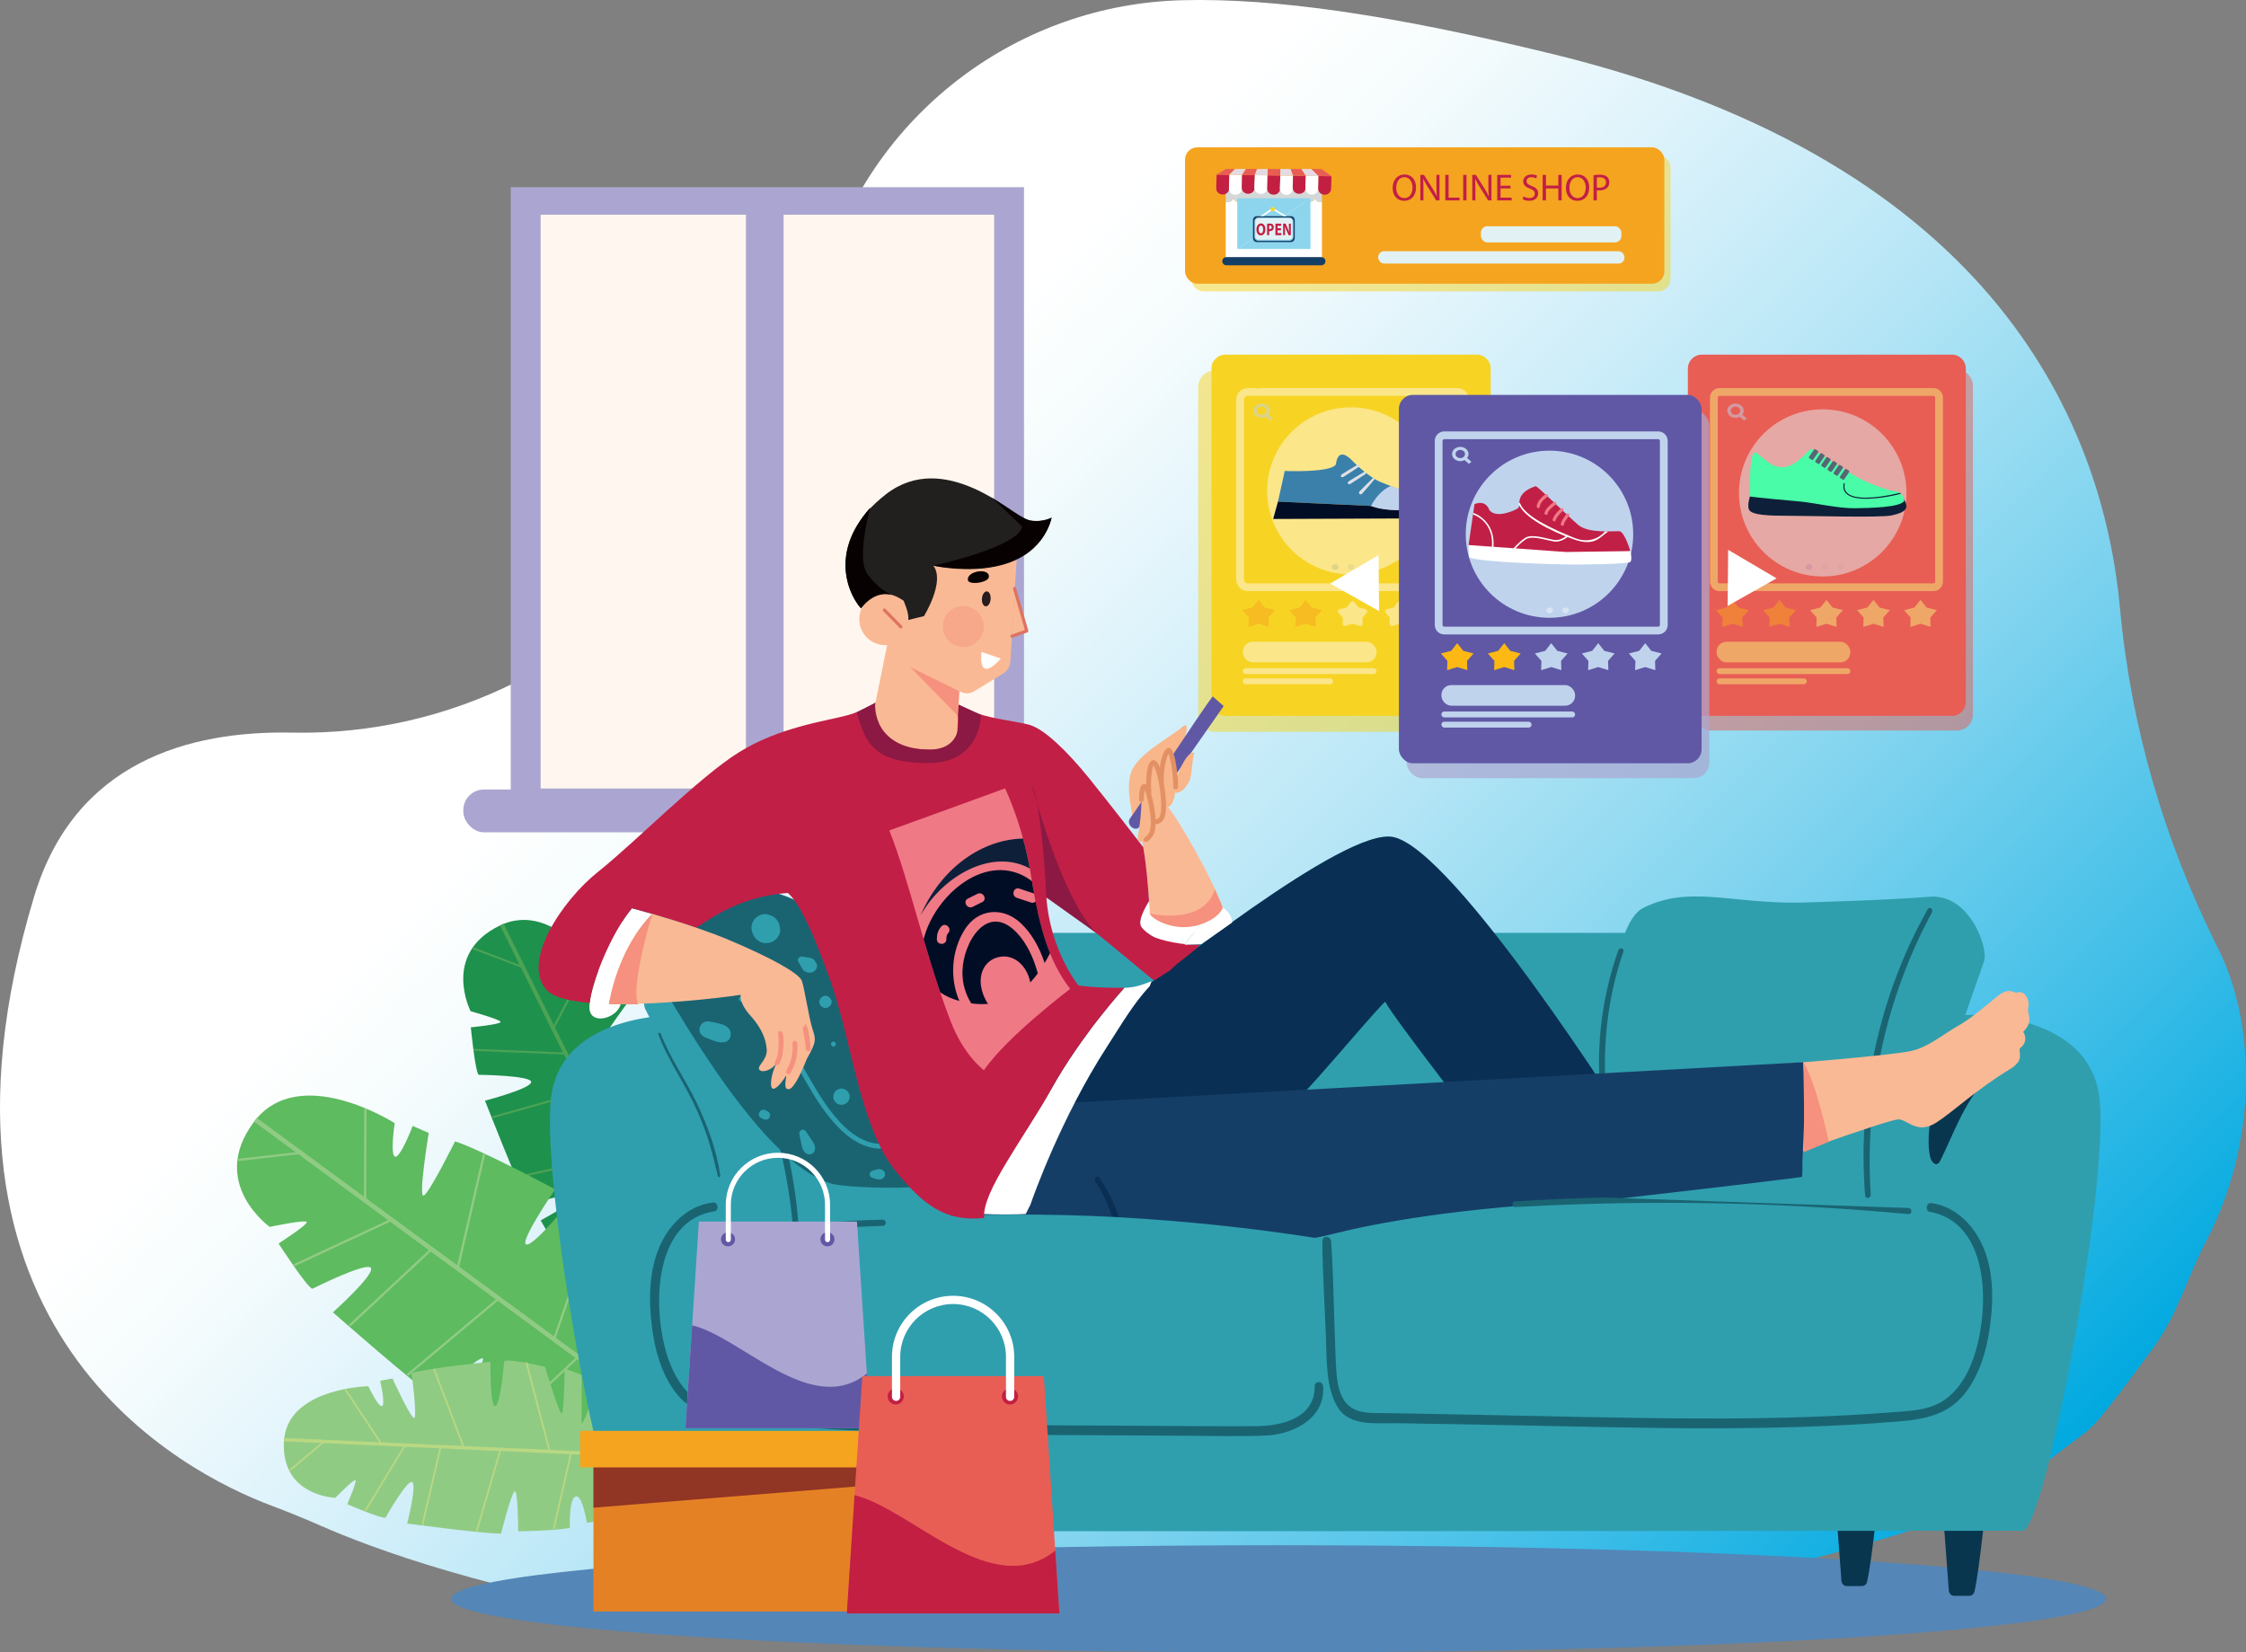 <?xml version="1.0" encoding="UTF-8"?>
<svg xmlns="http://www.w3.org/2000/svg" xmlns:xlink="http://www.w3.org/1999/xlink" id="_04" data-name="04" viewBox="0 0 3279.71 2413.14">
  <rect x="0" y="0" width="3279.71" height="2413.14" fill="#808080" stroke="none"/>
  <defs>
    <linearGradient id="linear-gradient" x1="797.99" y1="501.05" x2="2717.66" y2="2420.72" gradientUnits="userSpaceOnUse">
      <stop offset=".16" stop-color="#fff"></stop>
      <stop offset=".23" stop-color="#f6fcfd"></stop>
      <stop offset=".34" stop-color="#def3fb"></stop>
      <stop offset=".49" stop-color="#b7e6f6"></stop>
      <stop offset=".66" stop-color="#81d4ef"></stop>
      <stop offset=".85" stop-color="#3cbde7"></stop>
      <stop offset="1" stop-color="#00a9e0"></stop>
    </linearGradient>
  </defs>
  <g>
    <path d="m2267.36,78.95C2032.84,21.65,1861.12-3.22,1725.78.33c-236.82,6.22-444.17,161.04-517.33,386.36-32.11,98.89-91.43,235.24-200.64,390.27-132.7,188.37-350.66,297.66-581.04,292.94-150.12-3.07-317.53,42.16-376.85,239.13-191.42,635.59,220.54,842.39,345.37,889.34,24.62,9.26,48.98,19.21,73.07,29.8,144.57,63.59,697.31,263.62,1705.21,139.38,368.96-45.48,636.33-137.1,714.39-166.05,15.02-5.57,29.15-13.28,41.96-22.9l112.15-84.23c5.04-3.79,9.82-7.91,14.29-12.35,14.43-14.32,55.6-69.47,89.01-115.19,34.04-46.58,49.33-102.9,76.07-154.02,76.05-145.34,72.96-317.27,17.95-426.84-78.01-155.36-127.66-323.54-143.55-496.67-23.88-260.3-174.71-650.65-828.47-810.38Z" fill="url(#linear-gradient)"></path>
    <ellipse cx="1867.29" cy="2334.89" rx="1208.54" ry="78.25" fill="#5486b7"></ellipse>
    <g>
      <g>
        <path d="m1084.55,1777.71s-70.06,14.77-77.58,10.44l74.05-40.62-4.63-31.03s-64.73,34.3-70.61,33.41c-5.87-.9,56.75-64.83,56.75-64.83,0,0-15.95-58.76-25.41-66.73,0,0-67.55,30.56-75.95,24.45-8.4-6.12,63.35-44.7,63.35-44.7,0,0-58.99-85.86-83.28-110.17,0,0-57.68,42.32-65.69,42.12-8.01-.2,41.4-66.43,41.4-66.43l-13.76-16.92s-31.4,28.15-36.94,24.08c-5.53-4.08,18.66-37.43,18.66-37.43,0,0-71.05-122.95-155.76-81.34-84.71,41.61-41.9,124.82-41.9,124.82,0,0,43.68,11.99,43.69,15.63s-43.43,7.81-43.43,7.81c0,0,6.18,63.97,11.4,69.34,0,0,78.03.89,76.74,10.76-1.29,9.87-67.45,27.03-67.45,27.03,0,0,49.5,126.83,63.46,150.93,0,0,68.25-18.15,75.4-14.93,7.15,3.22-57.54,38.88-57.54,38.88,0,0,29.79,52.84,48.5,75.68,0,0,42.47-25.89,52.49-17.84,10.01,8.05-30.4,39.25-30.4,39.25,0,0,42.71,70.03,142.87,42.39l26.69,62.22s7.27,13.61,21.48,9.97-4.52-36.59-4.52-36.59l-23.39-45.39s77.04-36.71,61.29-134.25Z" fill="#1e914d"></path>
        <polygon points="730.21 1351.46 1047.66 1992.74 1052.86 1990.17 735.4 1348.9 730.21 1351.46" fill="#4da354"></polygon>
        <rect x="726.46" y="1359.32" width="2.89" height="79.15" transform="translate(-838.29 1582.66) rotate(-69.2)" fill="#4da354"></rect>
        <polygon points="807.14 1500.17 809.71 1501.5 862.19 1401.26 859.62 1399.93 807.14 1500.17" fill="#4da354"></polygon>
        <rect x="756.6" y="1469.1" width="2.89" height="133.45" transform="translate(-806.72 2232.18) rotate(-87.72)" fill="#4da354"></rect>
        <polygon points="871.41 1627.61 873.62 1629.48 967.25 1519.55 965.05 1517.68 871.41 1627.61" fill="#90cb84"></polygon>
        <rect x="716.11" y="1611.29" width="140.22" height="2.89" transform="translate(-407.49 273.29) rotate(-15.72)" fill="#4da354"></rect>
        <polygon points="754.33 1717.92 754.97 1720.73 899.79 1688.22 899.15 1685.4 754.33 1717.92" fill="#4da354"></polygon>
        <polygon points="938.1 1760.65 940.1 1762.74 1054.64 1654.24 1052.64 1652.15 938.1 1760.65" fill="#1e914d"></polygon>
        <polygon points="822.33 1832.9 823.13 1835.68 955.77 1797.6 954.97 1794.82 822.33 1832.9" fill="#1e914d"></polygon>
        <rect x="881.76" y="1873.1" width="108" height="2.89" transform="translate(-1041.68 1182.22) rotate(-44.18)" fill="#1e914d"></rect>
        <rect x="981.2" y="1838.46" width="106.75" height="2.89" transform="translate(-496.13 386.44) rotate(-17.13)" fill="#1e914d"></rect>
      </g>
      <g>
        <path d="m1027.5,2099.25l-48.85-34.72s60.46-79.64-8.56-172.79c0,0-65.02,53.03-75.19,52.55l55.24-82.1-21.56-29.84s-48.94,70.51-55.54,72.74c-6.6,2.22,24.16-98.04,24.16-98.04,0,0-48.31-52.64-62.47-55.87,0,0-53.89,68.13-65.94,66.27-12.05-1.86,41.89-80.6,41.89-80.6,0,0-107.77-57.76-146.19-70.04,0,0-37.27,75.08-45.72,79.17s7.3-91.45,7.3-91.45l-23.46-10.23s-17.53,46.2-25.5,44.93c-7.96-1.28-.75-49.01-.75-49.01,0,0-140.34-89.92-206.15-1.06-65.81,88.86,23.67,152.56,23.67,152.56,0,0,51.97-10.97,53.95-7.19,1.98,3.78-41.04,31.47-41.04,31.47,0,0,40.94,63.33,49.28,66.12,0,0,81.77-41,85.75-30.02,3.98,10.97-55.69,64.4-55.69,64.4,0,0,119.98,105.54,147.53,123.15,0,0,61.32-55.57,70.5-56.06,9.18-.49-38.97,71.41-38.97,71.41,0,0,59.54,39.05,91.35,52.79,0,0,30.28-49.79,45.06-46.79,14.77,3.01-10.5,57.22-10.5,57.22,0,0,82.27,50.01,171.71-32.6l61.37,50.48s14.92,10.27,27.75-1.15c12.84-11.42-24.45-35.69-24.45-35.69Z" fill="#5ebb5f"></path>
        <polygon points="371 1638.03 1047.64 2135.58 1051.67 2130.12 375.04 1632.57 371 1638.03" fill="#90cb84"></polygon>
        <polygon points="347.87 1692.23 348.25 1695.6 440.5 1685.13 440.11 1681.76 347.87 1692.23" fill="#90cb84"></polygon>
        <rect x="467.05" y="1683.62" width="132.63" height="3.4" transform="translate(-1154.12 2211.77) rotate(-89.77)" fill="#90cb84"></rect>
        <polygon points="427.84 1846.67 429.28 1849.74 571.06 1783.63 569.62 1780.57 427.84 1846.67" fill="#90cb84"></polygon>
        <rect x="603.24" y="1766.14" width="169.22" height="3.39" transform="translate(-1189.49 2039.82) rotate(-76.98)" fill="#90cb84"></rect>
        <polygon points="509.02 1934.89 511.34 1937.37 631.56 1825.38 629.25 1822.91 509.02 1934.89" fill="#90cb84"></polygon>
        <polygon points="593.8 2006.85 595.99 2009.44 729.33 1897.77 727.14 1895.17 593.8 2006.85" fill="#90cb84"></polygon>
        <rect x="747.89" y="1864.21" width="184.86" height="3.39" transform="translate(-1198.01 2047.52) rotate(-70.85)" fill="#90cb84"></rect>
        <polygon points="726.67 2090.12 729 2092.58 846.65 1981.65 844.32 1979.19 726.67 2090.12" fill="#90cb84"></polygon>
        <rect x="804.03" y="2070.87" width="126.55" height="3.4" transform="translate(-1373.41 2236.7) rotate(-71.48)" fill="#90cb84"></rect>
        <polygon points="905.72 2025.96 908.1 2028.38 997.43 1940.82 995.05 1938.4 905.72 2025.96" fill="#90cb84"></polygon>
      </g>
      <g>
        <path d="m990.3,2118.32l-43-1.24s4.19-71.54-74.2-99.57c0,0-17.55,57.51-23.8,61.27l.09-70.93-24.78-9.2s-.97,61.52-4.01,65.47c-3.05,3.95-24.81-68.05-24.81-68.05,0,0-49.85-12.13-59.58-8.42,0,0-4.87,62.07-12.8,65.76-7.92,3.69-7.27-64.72-7.27-64.72,0,0-87.33,8.5-115.14,16.49,0,0,7.81,59.59,4.41,65.39-3.4,5.8-32.22-57.41-32.22-57.41l-18.07,3.24s8.03,34.52,2.77,36.93c-5.26,2.41-20.05-28.91-20.05-28.91,0,0-119.6,2.3-123.29,81.47-3.69,79.17,75.12,81.49,75.12,81.49,0,0,26.59-27.24,29.28-25.77,2.69,1.47-11.87,35.1-11.87,35.1,0,0,49.73,21.44,55.81,19.78,0,0,32.34-57,39.1-52.05,6.76,4.95-7.44,60.56-7.44,60.56,0,0,113.71,15.12,137.17,14.64,0,0,14.32-57.54,19.6-61.49,5.28-3.95,5.33,58.09,5.33,58.09,0,0,51.1-.44,75.56-4.92,0,0-1.86-41.74,8.14-45.83,10.01-4.09,16.62,38.29,16.62,38.29,0,0,69.03-2.96,89.3-87.82l56.76,5.64s13,.18,16.08-11.74c3.09-11.92-28.84-11.53-28.84-11.53Z" fill="#90cb84"></path>
        <rect x="713.39" y="1814.57" width="4.87" height="602.85" transform="translate(-1430.15 2736.2) rotate(-87.43)" fill="#b9d882"></rect>
        <polygon points="422.47 2146.43 424.05 2148.28 474.84 2105.3 473.27 2103.45 422.47 2146.43" fill="#b9d882"></polygon>
        <polygon points="502.91 2029.46 555.59 2108.74 557.62 2107.4 504.94 2028.11 502.91 2029.46" fill="#b9d882"></polygon>
        <polygon points="531.9 2206.63 533.98 2207.88 592.05 2112.01 589.96 2110.75 531.9 2206.63" fill="#b9d882"></polygon>
        <polygon points="632.64 1999.77 675.76 2113.25 678.03 2112.38 634.92 1998.91 632.64 1999.77" fill="#b9d882"></polygon>
        <rect x="571.31" y="2168.61" width="117.74" height="2.43" transform="translate(-1626.14 2289.47) rotate(-76.84)" fill="#b9d882"></rect>
        <polygon points="694.87 2235.99 697.21 2236.66 732.02 2117 729.68 2116.32 694.87 2235.99" fill="#b9d882"></polygon>
        <polygon points="767.46 1989.98 801.03 2118.24 803.39 2117.63 769.82 1989.36 767.46 1989.98" fill="#b9d882"></polygon>
        <rect x="763.48" y="2175.26" width="115.87" height="2.44" transform="translate(-1482.96 2495.22) rotate(-77.2)" fill="#b9d882"></rect>
        <polygon points="870.96 2122.78 894.99 2210.3 897.35 2209.66 873.31 2122.14 870.96 2122.78" fill="#b9d882"></polygon>
        <rect x="853.9" y="2078.29" width="89.64" height="2.44" transform="translate(-1320.17 2536.22) rotate(-78.26)" fill="#b9d882"></rect>
      </g>
    </g>
    <rect x="1739.46" y="226.44" width="699.93" height="199.1" rx="17.85" ry="17.85" fill="#f7d424" opacity=".5"></rect>
    <rect x="1730.44" y="215.19" width="699.93" height="199.1" rx="17.85" ry="17.85" fill="#f5a41f"></rect>
    <rect x="2162.49" y="330.39" width="205.13" height="23.62" rx="9.39" ry="9.39" fill="#e2f2f4"></rect>
    <rect x="2012.49" y="366.88" width="359.67" height="18" rx="8.65" ry="8.65" fill="#e2f2f4"></rect>
    <g>
      <rect x="1749.66" y="541.19" width="407.74" height="527.55" rx="23.9" ry="23.9" fill="#f7d424" opacity=".5"></rect>
      <path d="m1789.39,517.89h367.05c11.23,0,20.34,9.11,20.34,20.34v486.87c0,11.23-9.11,20.34-20.34,20.34h-367.05c-11.23,0-20.34-9.11-20.34-20.34v-486.87c0-11.23,9.11-20.34,20.34-20.34Z" fill="#f7d424"></path>
    </g>
    <g>
      <rect x="2475.1" y="539.26" width="405.9" height="527.55" rx="23.07" ry="23.07" fill="#e85e55" opacity=".5"></rect>
      <path d="m2485.05,517.89h365.22c11.23,0,20.34,9.11,20.34,20.34v486.87c0,11.23-9.11,20.34-20.34,20.34h-365.22c-11.23,0-20.34-9.11-20.34-20.34v-486.87c0-11.23,9.11-20.34,20.34-20.34Z" fill="#e85e55"></path>
    </g>
    <g>
      <rect x="762.88" y="292.31" width="709.66" height="878.67" fill="#fff7ef"></rect>
      <rect x="676.54" y="1152.99" width="901.31" height="62.49" rx="30.03" ry="30.03" fill="#aba6d1"></rect>
      <path d="m745.8,1159.62h749.51V273.37h-749.51v886.25Zm43.64-845.99h662.23v837.89h-662.23V313.62Z" fill="#aba6d1"></path>
      <rect x="1089.25" y="299.88" width="55.03" height="852.16" fill="#aba6d1"></rect>
      <path d="m1252.43,1089.82s4.13,61.86,10.33,68.04c6.2,6.19,86.77,2.06,88.84,0,2.07-2.06,12.4-63.92,10.33-65.98-2.07-2.06-109.5-2.06-109.5-2.06Z" fill="#efd9be"></path>
    </g>
    <g>
      <g>
        <path d="m979.62,2325.28c.84,3.7,3.9,6.29,7.44,6.29h22.39c3.99,0,7.31-3.29,7.63-7.57l11.63-155.06-67.53,8.07c0,4.52,10.61,113.65,18.45,148.27Z" fill="#09364f"></path>
        <path d="m1140.85,2314.7c.84,3.7,3.9,6.29,7.44,6.29h22.39c3.99,0,7.31-3.29,7.63-7.57l11.63-155.06-67.53,8.07c0,4.52,10.61,113.65,18.45,148.27Z" fill="#09364f"></path>
        <path d="m2845.78,2322.92c.32,4.28,3.64,7.57,7.63,7.57h22.39c3.54,0,6.6-2.59,7.44-6.29,7.84-34.62,18.45-143.75,18.45-148.27l-67.53-8.07,11.62,155.06Z" fill="#09364f"></path>
        <path d="m2688.96,2308.67c.32,4.28,3.64,7.57,7.63,7.57h22.39c3.54,0,6.6-2.59,7.44-6.29,7.84-34.62,18.45-143.75,18.45-148.27l-67.53-8.07,11.62,155.06Z" fill="#09364f"></path>
        <polygon points="1386.35 1362.35 1339.96 1623.69 2667.39 1592.8 2662.98 1362.35 1386.35 1362.35" fill="#2f9fae"></polygon>
        <path d="m2943.84,1489.48c-5.7-1.28-11.29-2.33-16.63-3.18-17.12-2.76-31.96-3.68-41.61-3.94-7.4-.19-11.75-.02-11.75-.02H996.51s-178.9-7.13-192.16,123.54c-13.25,130.67,76.66,627.23,112.64,629.59,26.47,1.74,2021.88,0,2036.36,0,32.61,0,125.9-498.92,112.64-629.59-7.64-75.38-70.39-104.89-122.16-116.39Z" fill="#2f9fae"></path>
        <g>
          <path d="m2817.64,1309.58c-57.41,5.02-191.06,8.68-191.06,8.68-102.77.77-160.33-25.46-227,7.62s-66.67,387.74-66.67,387.74c0,0,63.65,37.4,160.56,37.21,96.91-.19,264.14,36.96,304.89,25.17,40.75-11.79,19.67-63.51,28.88-137.26,9.21-73.75,64.26-215.5,70.2-235.76,5.95-20.26-22.4-98.41-79.81-93.38Z" fill="#2f9fae"></path>
          <path d="m2815.08,1327.63c-70.25,123.77-103.31,273.71-91.52,418.25.47,5.73,8.49,4.23,8.15-1.4-8.9-144.39,21.79-286.94,89.46-412.1,2.4-4.44-3.55-9.23-6.09-4.75Z" fill="#1a6472"></path>
          <path d="m2363.18,1387.65c-23.06,65.25-32.72,135.86-26.26,205.44.51,5.5,8.52,5.64,8.11,0-4.99-69.21,3.01-138.07,25.5-203.25,1.71-4.97-5.63-7.07-7.35-2.18Z" fill="#1a6472"></path>
        </g>
        <path d="m2915.09,1505.44c-16.91-3.97-31.66-5.96-41.28-6.91-9.55,6.55-19,13.38-28.37,16.99-1.36-.12-2.73.52-3.19,2.22-8.06,29.03-14.2,58.68-18.8,88.57-4.06,26.36-10.68,55.95-5.1,82.45,1.26,6.01,5.77,13.38,11,10.87,2.04-.98,3.25-3.23,4.3-5.35,13.83-27.9,24.95-57.43,41-83.92,12.03-19.86,26.67-37.82,37.89-58.26,5.6-10.21,8.62-21.18,13.41-31.67,5.98-13.11,3.83-11.54-10.85-14.98Z" fill="#09364f"></path>
      </g>
      <g>
        <g>
          <path d="m1422.79,1313.65c-69.2-20.93-121.46,12.78-218.95,29.79-2.1.38-4.2.74-6.34,1.09,0,0-91.55,13.14-155.43,20.29-12.99,1.45-24.83,2.66-34.52,3.47-57.43,4.75-73.99,86.72-65.16,105.72,8.83,19.01,83.93,149.68,103.81,220.95,19.88,71.27,6.63,125.92,48.59,130.67,41.97,4.75,201.68-60.23,297.42-76.45,95.72-16.2,153.11-63.91,153.11-63.91,0,0-51.86-350.24-122.54-371.62Z" fill="#2f9fae"></path>
          <path d="m1007.41,1391.4c85.13,112.15,138.44,259.32,150.77,403.42.48,5.61,8.62,5.74,8.25,0-9.49-144.73-66.22-298.8-153.7-409.14-3.17-4-8.34,1.74-5.32,5.72Z" fill="#1a6472"></path>
          <path d="m1468.88,1378.02c14.07,28.58,20.79,57.82,26.93,89.17.88,4.49,7.75,3.54,7.49-1.09-1.79-32.15-13.43-64.31-27.74-92.27-2.41-4.7-9-.53-6.68,4.2Z" fill="#1a6472"></path>
          <path d="m1017.35,1610.57c-16.45-34.28-38.61-65.23-52.52-100.93-.9-2.3-4.44-1.32-3.54,1.05,13.1,34.94,34.25,65.21,50.52,98.38,8.34,17,15.55,34.63,21.57,52.73,6.1,18.35,10.36,37.13,14.91,55.96.61,2.51,3.88,1.4,3.53-1.05-5.31-36.74-18.67-73.24-34.46-106.14Z" fill="#1a6472"></path>
        </g>
        <g>
          <g>
            <path d="m2963.22,1485.12c-.51-3.85-1.94-7.59-1.75-11.48.1-2.03.64-4,.79-6.03.2-2.69-.4-5.89-1.57-8.86-1.24-3.15-3.11-6.02-5.32-7.71-2.47-1.89-5.69-2.59-8.65-1.89-1.12.26-2.26.72-3.39.52-.65-.12-1.24-.44-1.84-.73-8.92-4.29-17.21-.08-24.4,5.71-19.29,15.52-36.88,31.53-58.23,43.71-22.75,12.97-43.98,31.57-69.28,36.71-32.73,6.64-173.5,18.17-251.39,23.27-4.7.31,6.25,158.23,16.2,151.99,10.32-6.47,198.61-74.01,216.83-75.55,13.65-1.15,27.52,23.23,56.46,4.51,24.72-15.99,58-48.08,108-78.3,4.07-2.46,7.89-5.56,10.86-9.44,4.36-5.71,3.04-11.15,2.57-18.09-.04-.54-.07-1.09.06-1.61.31-1.18,1.38-1.89,2.3-2.61,3.14-2.46,5.3-6.34,5.83-10.48.53-4.14-.57-8.5-2.97-11.79,5.93-6.17,10.16-12.4,8.9-21.85Z" fill="#fab995"></path>
            <path d="m2033.51,1222.16c-70.24-12.36-331.79,196.78-439.2,279.72l-109.34,110.09,299.47,93.25s58.78-54.37,113.85-103.52c18.83-16.8,123.16-141.54,124.6-138.56,10.84,22.4,169.16,225.59,169.16,225.59l186.32-45.85s-255.84-405.06-344.85-420.72Z" fill="#093054"></path>
            <path d="m2633.16,1551.23l-1105.96,61.18-173.76,111.01s82.6,177.04,288.97,137.78c338.82-64.47,372.32-72.4,372.32-72.4,231.06-23.81,615.4-68.74,616.73-70.2,1.14-11.31-.06-15.71.69-27.07,2.22-35.59,3.26-72.47,2.05-125.98-.65-8.97-1.03-14.32-1.03-14.32Z" fill="#153e67"></path>
          </g>
          <path d="m1605.65,1720.29c-2.85-4.24-9.46-.22-6.62,4.16,15.8,24.33,25.69,50.59,32.94,79.09,1.39,5.45,8.77,3.12,7.79-2.31-5.27-29.21-18.01-56.95-34.11-80.94Z" fill="#093054"></path>
        </g>
      </g>
      <g>
        <path d="m1923.78,1808.45s-191.75-33.03-409.1-34.6c-51.06-.37-103.44.23-154.98,2.29-109.51,4.4-215.13,15.39-295.82,37.61l-38.65,300.54,682.49,59.4,1091.1-52.28,4.72-358.59c-610.4-43.8-879.76,45.63-879.76,45.63Z" fill="#2f9fae"></path>
        <path d="m1919.73,2024.77c.21,47.32-50.07,57.55-84.29,57.95-40.76.47-139-.37-179.77-.59-83.75-.45-167.5-.58-251.24-2.09-84.03-1.52-168.06-4.57-251.87-11.36-21.13-1.71-42.24-3.66-63.33-5.88-20.09-2.12-41.07-3.38-59.92-11.81-29.26-13.08-46.7-43.34-56.03-74.65-21.08-70.76-17.65-194.17,70.18-207.4,6.73-1.01,5.21-13.53-1.62-12.85-32.29,3.23-59.38,26.18-74.86,56.19-19.25,37.31-20.16,82.63-15.18,123.94,4.08,33.82,13.43,68.31,33.34,95.45,24.11,32.85,58.47,40.33,95.36,44.36,186.71,20.39,374.74,19.21,562.18,20.22,25.98.14,51.96.28,77.94.42,25,.13,107.78,1.58,132.73-.51,35.96-3,82.03-24.9,78.69-71.39-.6-8.39-12.36-8.64-12.32,0Z" fill="#1a6472"></path>
        <path d="m2819.57,1756.89c-6.81-.86-8.61,11.62-1.9,12.81,87.51,15.5,88.18,138.97,65.53,209.16-10.02,31.06-28.14,60.86-57.68,73.18-19.03,7.94-40.04,8.66-60.17,10.26-21.13,1.68-42.28,3.08-63.44,4.24-83.94,4.62-168.02,5.51-252.05,4.85-83.75-.65-167.48-2.69-251.22-4.41-23.04-.47-172.54-3.43-190.98-3.47-16.89-.04-34.8-2.73-45.17-18.77-8.23-12.73-10.24-29.51-11.22-44.58-1.33-20.41-1.68-40.94-2.46-61.38-1.6-41.83-2.02-83.95-4.96-125.69-.61-8.71-12.94-9.42-12.89-.33.29,46.51,3.43,93.18,5.21,139.65,1.26,32.72-.52,74.1,17.54,103.25,17.42,28.12,57.1,22.28,88.24,22.82,36.46.64,145.97,2.48,169.36,2.96,187.41,3.83,375.36,9.87,562.47-5.69,36.97-3.08,71.49-9.67,96.32-41.89,20.52-26.61,30.63-60.85,35.47-94.56,5.9-41.17,6-86.5-12.41-124.3-14.81-30.41-41.38-54.05-73.58-58.11Z" fill="#1a6472"></path>
        <path d="m1289.25,1781.15c-66.42,1.63-135.12,6.32-200.2,21.54-4.01.94-3.21,8.41.99,7.84,33.12-4.49,65.99-10.41,99.25-13.86,33.24-3.44,66.59-5.46,99.97-6.39,5.45-.15,5.48-9.27,0-9.13Z" fill="#1a6472"></path>
        <path d="m2787.18,1764.13l-446.42-15.34c-42.87,1.13-85.7,3.08-128.51,5.74-4.9.31-4.94,8.51,0,8.24,148.77-8.23,297.91-8.36,446.65.56,42.8,2.57,85.56,5.89,128.28,9.71,5.32.48,5.26-8.39,0-8.91Z" fill="#1a6472"></path>
      </g>
    </g>
    <g>
      <g>
        <path d="m1344.36,1588.8c-36.51-180.13-152.49-298.47-268.17-291.05-115.67,7.42-143.02,14.36-170.52,13.64-27.5-.72-11,18.56,9.17,40.94,20.17,22.38,176.3,340.54,299.45,376.31,25.88,7.52,213.58,14.35,185.34-22.49-28.24-36.84-46.85-75.8-55.27-117.35Z" fill="#1a6472"></path>
        <g>
          <ellipse cx="1228.77" cy="1601.61" rx="11.89" ry="11.86" fill="#2f9fae"></ellipse>
          <path d="m1134.67,1343.77c-2.01-2.6-4.39-4.84-7.44-6.16-3.25-1.41-6.41-2.71-10.03-2.71-4.43,0-8.59,1.59-12.05,4.26-6.12,4.72-9.46,13.22-7.13,20.86,1.35,4.39,3.04,8.24,6.4,11.55,5.87,5.78,14.74,7.38,22.27,4.21,6.76-2.85,13.44-10.69,12.53-18.59-.6-5.21-1.29-9.2-4.55-13.41Z" fill="#2f9fae"></path>
          <path d="m1186.38,1400.08c-1.88-1.1-3.57-1.21-5.61-1.53-3.02-.49-6.03-1.01-9.05-1.51-4.32-.72-8.36,3.44-5.91,7.67,1.46,2.52,2.94,5.03,4.39,7.56.95,1.65,1.72,3.35,3.1,4.73,2.01,2.01,4.47,2.71,7.13,3.33,7.82,1.83,16.17-6.96,11.12-14.44-1.48-2.19-2.82-4.42-5.18-5.8Z" fill="#2f9fae"></path>
          <path d="m1216.98,1521.17c-4.63,0-4.63,7.18,0,7.18s4.63-7.18,0-7.18Z" fill="#2f9fae"></path>
          <path d="m1212.41,1458.02c-3.97-5.18-10.14-5.18-14.11,0-.2.27-.41.54-.61.8-4.24,5.54,1.56,13.34,7.67,13.34s11.91-7.79,7.67-13.34c-.2-.27-.41-.53-.61-.8Z" fill="#2f9fae"></path>
          <path d="m1176.78,1652.24c-3.33-4.93-10.78-1.86-9.56,4.02.97,4.63,1.93,9.26,2.9,13.88,1.1,5.28,1.83,9.76,6.09,13.51,5.39,4.74,13.58,1.47,13.95-5.77.29-5.72-2.39-9.37-5.44-13.89-2.65-3.92-5.29-7.84-7.94-11.76Z" fill="#2f9fae"></path>
          <path d="m1036.7,1491.91c-6.35-1.49-13.1,1.98-14.87,8.43-1.86,6.77,2.31,12.54,8.45,14.84,8.86,3.33,18.4,8.7,28.03,6.7,9.27-1.93,11.51-14.19,5.41-20.43-6.51-6.65-18.25-7.49-27-9.54Z" fill="#2f9fae"></path>
          <path d="m1121.36,1623.2c-1.13-.65-2.28-1.23-3.44-1.81-7.5-3.76-14.12,7.49-6.6,11.27,1.17.59,2.32,1.16,3.52,1.68,3.2,1.38,6.93.95,8.84-2.31,1.76-3,.71-7.08-2.32-8.82Z" fill="#2f9fae"></path>
          <path d="m1288.99,1708.82c-4.91-3.11-10.28-.44-15.3,1.09-4.97,1.51-4.97,8.55,0,10.06,5.04,1.54,10.37,4.21,15.3,1.09,4.58-2.9,4.58-9.34,0-12.24Z" fill="#2f9fae"></path>
        </g>
        <path d="m1284.52,1670.48c-23.62-.67-43.98-17.01-56.91-30.59-21.16-22.26-36.77-49.71-51.87-76.27-3.97-6.97-7.93-13.94-11.99-20.82-18.81-31.89-42.97-67.14-79.48-86.84-1.71-.92-3.84-.29-4.76,1.41-.92,1.7-.29,3.83,1.41,4.75,35,18.89,58.45,53.19,76.78,84.25,4.04,6.85,7.98,13.79,11.93,20.72,15.31,26.92,31.14,54.75,52.89,77.63,19.83,20.86,41.2,32.19,61.78,32.78h.1c1.89,0,3.45-1.5,3.51-3.4.05-1.94-1.47-3.55-3.41-3.6Z" fill="#2f9fae"></path>
      </g>
      <g>
        <g>
          <g>
            <path d="m1641.52,1442.55v.46c-1.5,1.95-62.43,68.61-105.72,146.18-43.16,77.38-103.26,145.7-99.87,183.71,14.84.91,51.96.72,61.92,0,0,0,6.7-13.29,6.83-13.68,3.13-9.1,43.75-125.52,112.36-231.48,19.85-30.6,37.68-61.73,61.9-87.72,0,0,2.66-6.77,2.34-6.7-3.19.13-18.86,9.19-39.76,9.25Z" fill="#fff"></path>
            <path d="m1667.88,1229.13c.52,2.53,1.04,5.26,1.56,8.12,3.78,21.24,6.64,50.74,8.46,78.81.46,6.17.78,12.21,1.11,18.13l-.2.13c12.04,13.58,44.72,24.23,73.76,15.98,10.48-2.6,25.84-8.65,35.01-19.89-13.35-39.76-64.37-130.9-82.21-152.08-22.52-26.51-45.5-9.81-37.5,50.81Z" fill="#fab995"></path>
            <path d="m1678.82,1334.32l.2-.13c-.33-5.91-.65-11.95-1.11-18.13h-.13c-9.64,15.98-14.58,28.2-12.11,35.67.98,2.99,6.38,8.64,14.58,14.1,12.17,8.06,30.4,15.79,49.54,13.84,7.1-9.23,14.71-19.04,22.78-29.37-29.03,8.25-61.71-2.4-73.76-15.98Z" fill="#fff"></path>
            <path d="m922.76,1326.33l-.07.13c-31.44,38.14-58.26,107.07-61.58,138.19h-.07c-.33,3.25-.46,6.04-.26,8.38,1.95,24.82,40.62,14.03,45.5-6.5v-.19c-5.79,0-11.46-.07-16.99-.19,11.59-54.77,37.04-103.95,63.28-131.56-10.42-2.99-20.51-5.78-29.82-8.25Z" fill="#fff"></path>
            <path d="m1680.25,1365.83c-8.2-5.46-13.61-11.11-14.58-14.1-2.47-7.47,2.47-19.68,12.11-35.67h.13c-1.82-28.07-4.69-57.56-8.46-78.81-2.6-3.31-50.65-65.68-80.53-102.45-30.79-37.81-63.21-69.32-84.69-75.95-21.48-6.69-78.18-9.56-108.45-32.09l-.39.52c.13,25.86,5.21,65.29-36.26,65.03-41.34-.19-68.09-55.55-73.89-70.75-9.5,6.95-20.31,12.86-31.64,17.48-5.92,2.4-12.04,4.42-18.16,6.04-30.6,8.06-97.91,17.15-156.3,53.47-58.39,36.25-152.72,132.53-205.58,174.44-52.86,41.9-113.4,132.73-74.86,173.2,9.83,10.33,33.01,15.85,62.04,18.39l.33.06h.07c3.32-31.12,30.14-100.05,61.58-138.19l.07-.13c9.31,2.47,19.4,5.26,29.82,8.25,20.77,6.04,43.1,12.93,64.38,20.27,22.13-14.94,66.01-46,132.8-50.74q.06.07.13,0h.59c.06,0,.13.07.19.19,13.28,12.15,30.27,39.18,61.32,126.17,32.16,90.18,43.46,215.85,96.58,280.63,39.64,48.27,71.27,73.46,128.52,67.63-3.38-38.01,55.54-112.16,98.7-189.54,43.29-77.57,104.22-144.23,105.72-146.18v-.45c-22.13.19-48.5-.45-66.92-3.64,0,0-40.95-50.09-46.61-128.25,25.19,7.99,148.78,116.11,157.38,121.18l23.95-15.16c6.9-9.16,34.6-26.46,42.94-37.31-19.14,1.95-59.82-5.49-72-13.55Z" fill="#c21f46"></path>
            <path d="m1170.85,1432.35c-3.97-11.17-46.81-34.5-106.11-59.51-14.39-6.04-30.73-12.15-47.78-18-21.29-7.34-43.62-14.23-64.38-20.27-26.23,27.61-51.69,76.79-63.28,131.56,5.53.13,11.2.19,16.99.19,80.4.07,174.4-12.93,174.66-13.58h.46c-.33,8.9,3.65,18.58,15.1,31.31,15.23,16.89,22.26,33.65,23.11,48.86.91,15.14-14.71,23.84-10.87,29.11,3.78,5.13,17.19,1.75,25.58-9.61-7.1,11.89-11.2,33.98-6.51,37.1,4.1,2.73,12.69-7.08,19.92-18.45l.46.26c-1.69,10.78-3.38,20.53,4.23,19.17,5.6-.97,15.1-17.09,25.71-44.11,14.26-25.34,13.41-27.81,8.14-44.24-5.4-17.02-11.39-58.54-15.43-69.78Z" fill="#fab995"></path>
          </g>
          <g>
            <path d="m1726.02,1061.9c-14.45,13.14-64.27,38.69-73.9,64.93-9.97,27.17,3.92,61.43,2.07,78.23l62.56-96.14c8.2-10.36,26.01-62.24,9.28-47.01Z" fill="#f8b68a"></path>
            <path d="m1650.81,1194.17c-8.16,9.68,7.18,21.73,12.98,13.3,5.8-8.45,123.08-176.34,123.08-176.34l-16.03-14.13c-18.08,23.16-111.86,167.48-120.03,177.17Z" fill="#6058a5"></path>
            <g>
              <path d="m1716.51,1139.02h-.06c.26,3.83.32,7.41.2,10.4-.13,2.79-.33,5.59-.65,8.19l.52.07c11.13,1.23,21.35-15.14,22.65-25.53,1.82-14.36,2.67-26.44,4.88-32.55,0,0-9.76-7.6-27.54,39.44Z" fill="#f8b68a"></path>
              <path d="m1707.07,1095.69c-4.43-1.04-11.85,20.79-11.39,46.39,1.3,6.89,2.34,14.42,2.93,21.96.46,5.72.65,10.66.52,14.94,10.22,2.66,15.1-7.73,16.86-21.37.33-2.6.52-5.39.65-8.19.13-2.99.06-6.56-.2-10.4-1.04-18.19-5.66-42.49-9.37-43.33Z" fill="#f8b68a"></path>
              <path d="m1695.68,1142.08c-3.25-16.89-8.07-29.63-11.85-28.33-5.4,1.82-7.49,23.84-6.12,43.53l-.98.32c.39,1.23.78,2.6,1.17,4.09,3.78,14.16,5.99,27.74,6.12,38.46h.78c10.16.65,14.13-5.78,14.32-21.18.13-4.29-.07-9.23-.52-14.94-.59-7.54-1.63-15.07-2.93-21.96Z" fill="#f8b68a"></path>
              <path d="m1677.91,1161.7c-.39-1.49-.78-2.86-1.17-4.09-5.66-17.93-10.03-7.15-9.96,9.88.07,18.19-2.34,38.53-5.08,52.56-3.12,16.57,14.91,7.28,19.72-2.86,1.89-4.03,2.73-9.87,2.6-17.02-.13-10.72-2.34-24.3-6.12-38.46Z" fill="#f8b68a"></path>
            </g>
          </g>
          <path d="m1467.66,1151.35c-6.95,2.8-169.04,61.4-169.04,61.4,30.44,76.93,51.66,180.01,89.46,278.43,19.49,50.76,48.73,71.69,48.73,71.69,33.5-48.99,125.94-118.74,125.94-118.74-30.51-38.99-45.54-89.93-56.96-163.94-11.42-74-38.13-128.83-38.13-128.83Z" fill="#f07986"></path>
          <g>
            <path d="m1405.4,1418.73c-.29,17.74,4.56,33.26,12.8,46.56,8.69,1.22,16.84,1.42,24.52.77-5.28-7.79-8.79-16.89-10.16-25.76-2.92-18.95,5.39-37.63,25.21-42.49,24.17-5.93,42.81,14.9,46.68,36.96,3.86-4.13,7.53-8.54,10.98-13.25-5.92-22.18-15.93-44-30.81-59.55-43.05-44.99-78.52,14.46-79.22,56.75Z" fill="#010d25"></path>
            <path d="m1505.63,1318.08c-6.97-2.32-13.94-4.64-20.92-6.96-8.48-2.82-4.83-16.26,3.71-13.42,6.97,2.32,13.94,4.64,20.92,6.96.26.09.41.26.64.37-1.06-5.88-2.1-11.87-3.1-18.08-.81-.61-1.51-1.29-2.35-1.88-63.01-44.33-139.79,22-155.81,86.64,7.51,25.52,15.46,51.55,24.3,77.58,7.54,5.22,16.76,9.49,27.89,12.52-14.4-33.36-11.63-73.87,8.2-104.86,18.99-29.67,54.64-33.02,80.45-9.72,16.71,15.08,28.37,36.49,35.86,59.12,2.75-4.65,5.4-9.41,7.89-14.35-8.78-21.77-15.51-46.66-21.18-75.52-1.49,1.62-3.69,2.53-6.49,1.6Zm-121.04,44.6c-2.52,2.69-2.6,5.5-2.61,9-.01,8.97-13.96,8.96-13.94,0,.01-7.3,1.59-13.39,6.69-18.84,6.14-6.56,15.98,3.3,9.86,9.84Zm49.72-45.3c-4.65,2.32-9.3,4.64-13.94,6.96-8.01,4-15.06-8.01-7.04-12.02,4.65-2.32,9.3-4.64,13.94-6.96,8.01-4,15.06,8.01,7.04,12.02Z" fill="#010d25"></path>
            <path d="m1344.26,1336.93c31.31-56.64,103.62-99.13,159.52-68.61-2.84-15.72-6.29-30.37-9.93-43.69-66.83,1.44-124.13,51.3-149.59,112.31Z" fill="#0e2039"></path>
          </g>
        </g>
        <path d="m1136.85,1507.15c-.78.95-.97,2.19-.63,3.28.75,4.08,2.34,30.05-4.37,39.47-1.12,1.58-.75,3.76.82,4.88.62.44,1.33.65,2.03.65,1.1,0,2.17-.51,2.86-1.47,7.98-11.19,8-44.22,4.22-47.3-1.5-1.22-3.71-1.01-4.93.49Z" fill="#f5917e"></path>
        <path d="m1160.34,1520.01c-1.93.16-3.36,1.86-3.19,3.79,1.23,14.22-1.6,26.82-8.89,39.68-.95,1.68-.36,3.82,1.33,4.77.54.31,1.14.45,1.73.45,1.22,0,2.41-.64,3.06-1.78,8.02-14.13,11.13-28.03,9.77-43.72-.17-1.94-1.9-3.33-3.8-3.19Z" fill="#f5917e"></path>
        <path d="m1175.29,1495.31l-.26,3.49v.17s-3.29,1.01-3.29,1.01c.42,1.37,4.32,19.47,5.06,32.07.11,1.86,1.65,3.3,3.5,3.3.07,0,.14,0,.21,0,1.93-.11,3.41-1.77,3.3-3.7-.02-.35-2.69-35.9-8.51-36.34Z" fill="#f5917e"></path>
        <path d="m1670.59,1144.9c-4.91.64-7.37,8.25-7.32,22.59,0,1.93,1.58,3.49,3.51,3.49h.01c1.94,0,3.5-1.58,3.49-3.51-.02-6.63.62-11.1,1.29-13.64.75,1.61,1.76,4.3,2.95,8.78,6.38,24.1,7.79,44.42,3.69,53.04-1.25,2.66-3.89,5.58-6.87,7.64-1.6,1.09-1.99,3.28-.89,4.87.68.99,1.77,1.51,2.88,1.51.69,0,1.38-.2,1.99-.62,4.06-2.8,7.42-6.58,9.22-10.4,6.98-14.7.05-45.34-3.25-57.83-3.14-11.88-6.25-16.49-10.72-15.92Z" fill="#e39065"></path>
        <path d="m1687.5,1111.18c-1.51-1-3.22-1.26-4.82-.72-11.3,3.84-8.59,45.32-8.48,47.08.14,1.93,1.81,3.36,3.74,3.25,1.93-.13,3.39-1.81,3.26-3.73-1.36-19.83.94-35.5,3.18-39.28,3.14,4.21,8.84,22.57,10.7,46.51.92,11.73,1.38,25.79-3.21,30.44-.95.96-2.73,2.18-6.86,1.93-2.13-.18-3.6,1.35-3.72,3.28-.12,1.94,1.35,3.6,3.28,3.71.51.03,1,.05,1.48.05,4.53,0,8.16-1.37,10.82-4.06,5.34-5.42,6.8-15.48,5.19-35.9-1.46-18.81-6.95-47.56-14.57-52.57Z" fill="#e39065"></path>
        <path d="m1707.91,1092.29c-.91-.21-2.73-.35-4.68,1.22-6.39,5.15-11.44,27.43-11.03,48.67.03,1.91,1.6,3.43,3.51,3.43h.07c1.94-.04,3.47-1.63,3.44-3.57-.4-20.51,4.2-36.32,7.17-41.47,3.08,7.69,7.44,33.34,6.78,48.7-.08,1.93,1.42,3.56,3.36,3.65h.15c1.87,0,3.43-1.47,3.51-3.35.46-10.78-3.33-55.2-12.27-57.28Z" fill="#e39065"></path>
      </g>
    </g>
    <g opacity=".5">
      <ellipse cx="1972.63" cy="716.91" rx="122.28" ry="122.04" fill="#fff7ef"></ellipse>
      <g>
        <path d="m2128.27,566.77h-306.15c-9.38,0-16.99,7.59-16.99,16.95v262.57c0,9.36,7.6,16.95,16.99,16.95h306.15c9.38,0,16.99-7.59,16.99-16.95v-262.57c0-9.36-7.6-16.95-16.99-16.95Zm5.65,279.53c0,3.11-2.53,5.64-5.65,5.64h-306.15c-3.12,0-5.65-2.52-5.65-5.64v-262.57c0-3.11,2.53-5.64,5.65-5.64h306.15c3.12,0,5.65,2.52,5.65,5.64v262.57Z" fill="#fff7ef"></path>
        <g>
          <rect x="1814.81" y="937.23" width="195.22" height="30.08" rx="14.45" ry="14.45" fill="#fff7ef"></rect>
          <rect x="1814.81" y="975.85" width="195.22" height="8.54" rx="4.1" ry="4.1" fill="#fff7ef"></rect>
          <rect x="1814.81" y="990.7" width="131.64" height="8.54" rx="4.1" ry="4.1" fill="#fff7ef"></rect>
        </g>
        <g>
          <polygon points="1837.92 876.01 1829.06 887.23 1814.02 891.08 1823.58 901.85 1823.15 915.45 1837.92 910.89 1852.7 915.45 1852.27 901.85 1861.83 891.08 1846.79 887.23 1837.92 876.01" fill="#f5a41f"></polygon>
          <polygon points="1915.42 887.23 1906.56 876.01 1897.69 887.23 1882.65 891.08 1892.21 901.85 1891.78 915.45 1906.56 910.89 1921.33 915.45 1920.9 901.85 1930.46 891.08 1915.42 887.23" fill="#f5a41f"></polygon>
          <path d="m1994.17,889.82l-9.1-2.33c-.66-.17-1.25-.55-1.67-1.08l-5.78-7.31c-1.24-1.57-3.63-1.57-4.87,0l-5.78,7.31c-.42.53-1.01.91-1.67,1.08l-9.1,2.33c-2.25.57-3.09,3.32-1.55,5.05l5.38,6.06c.52.59.8,1.36.78,2.15l-.25,8.02c-.07,2.13,1.98,3.69,4.02,3.06l9.7-2.99c.6-.18,1.24-.18,1.83,0l9.7,2.99c2.04.63,4.09-.93,4.02-3.06l-.25-8.02c-.03-.79.25-1.56.78-2.15l5.38-6.06c1.54-1.73.7-4.48-1.55-5.05Z" fill="#fff7ef"></path>
          <path d="m2062.8,889.82l-9.1-2.33c-.66-.17-1.25-.55-1.67-1.08l-5.78-7.31c-1.24-1.57-3.63-1.57-4.87,0l-5.78,7.31c-.42.53-1.01.91-1.67,1.08l-9.1,2.33c-2.25.57-3.09,3.32-1.55,5.05l5.38,6.06c.52.59.8,1.36.78,2.15l-.25,8.02c-.07,2.13,1.98,3.69,4.02,3.06l9.7-2.99c.6-.18,1.24-.18,1.83,0l9.7,2.99c2.04.63,4.09-.93,4.02-3.06l-.25-8.02c-.02-.79.25-1.56.78-2.15l5.38-6.06c1.54-1.73.7-4.48-1.55-5.05Z" fill="#fff7ef"></path>
          <polygon points="2121.32 887.23 2112.45 876.01 2103.59 887.23 2088.55 891.08 2098.11 901.85 2097.68 915.45 2112.45 910.89 2127.23 915.45 2126.8 901.85 2136.36 891.08 2121.32 887.23" fill="#c0d3ed"></polygon>
        </g>
        <path d="m1854.4,599.77c0-5.75-5.39-10.43-12.02-10.43s-12.02,4.68-12.02,10.43,5.39,10.42,12.02,10.42c2.28,0,4.4-.59,6.22-1.55l6.41,5.56,3.61-3.13-6.29-5.46c1.31-1.67,2.07-3.68,2.07-5.84Zm-12.02,5.99c-3.81,0-6.91-2.69-6.91-5.99s3.1-5.99,6.91-5.99,6.91,2.69,6.91,5.99-3.1,5.99-6.91,5.99Z" fill="#c0d3ed"></path>
        <path d="m1949.7,823.94c-2.65,0-4.8,1.86-4.8,4.16s2.15,4.16,4.8,4.16,4.8-1.86,4.8-4.16-2.15-4.16-4.8-4.16Z" fill="#c0d3ed"></path>
        <path d="m1972.89,823.94c-2.65,0-4.8,1.86-4.8,4.16s2.15,4.16,4.8,4.16,4.8-1.86,4.8-4.16-2.15-4.16-4.8-4.16Z" fill="#d9e5f4"></path>
        <path d="m1996.07,823.94c-2.65,0-4.8,1.86-4.8,4.16s2.15,4.16,4.8,4.16,4.8-1.86,4.8-4.16-2.15-4.16-4.8-4.16Z" fill="#d9e5f4"></path>
      </g>
    </g>
    <g opacity=".5">
      <ellipse cx="2661.62" cy="719.84" rx="122.28" ry="122.04" fill="#e2f2f4"></ellipse>
      <g>
        <path d="m2823.25,566.77h-312.36c-7.65,0-13.88,6.21-13.88,13.85v268.77c0,7.64,6.23,13.85,13.88,13.85h312.36c7.65,0,13.88-6.21,13.88-13.85v-268.77c0-7.64-6.23-13.85-13.88-13.85Zm2.55,282.62c0,1.4-1.14,2.54-2.55,2.54h-312.36c-1.4,0-2.55-1.14-2.55-2.54v-268.77c0-1.4,1.14-2.54,2.55-2.54h312.36c1.4,0,2.55,1.14,2.55,2.54v268.77Z" fill="#f6ef7c"></path>
        <g>
          <rect x="2506.69" y="937.23" width="195.22" height="30.08" rx="14.45" ry="14.45" fill="#f6ef7c"></rect>
          <rect x="2506.69" y="975.85" width="195.22" height="8.54" rx="4.1" ry="4.1" fill="#f6ef7c"></rect>
          <rect x="2506.69" y="990.7" width="131.64" height="8.54" rx="4.1" ry="4.1" fill="#f6ef7c"></rect>
        </g>
        <g>
          <polygon points="2538.67 887.23 2529.81 876.01 2520.94 887.23 2505.9 891.08 2515.46 901.85 2515.03 915.45 2529.81 910.89 2544.58 915.45 2544.15 901.85 2553.71 891.08 2538.67 887.23" fill="#f5a41f"></polygon>
          <polygon points="2607.3 887.23 2598.44 876.01 2589.57 887.23 2574.53 891.08 2584.1 901.85 2583.66 915.45 2598.44 910.89 2613.21 915.45 2612.78 901.85 2622.34 891.08 2607.3 887.23" fill="#f5a41f"></polygon>
          <polygon points="2675.93 887.23 2667.07 876.01 2658.21 887.23 2643.17 891.08 2652.73 901.85 2652.3 915.45 2667.07 910.89 2681.84 915.45 2681.41 901.85 2690.97 891.08 2675.93 887.23" fill="#f6ef7c"></polygon>
          <polygon points="2744.57 887.23 2735.7 876.01 2726.84 887.23 2711.8 891.08 2721.36 901.85 2720.93 915.45 2735.7 910.89 2750.48 915.45 2750.04 901.85 2759.61 891.08 2744.57 887.23" fill="#f6ef7c"></polygon>
          <polygon points="2813.2 887.23 2804.34 876.01 2795.47 887.23 2780.43 891.08 2789.99 901.85 2789.56 915.45 2804.34 910.89 2819.11 915.45 2818.68 901.85 2828.24 891.08 2813.2 887.23" fill="#f6ef7c"></polygon>
        </g>
        <path d="m2546.29,599.77c0-5.75-5.39-10.43-12.02-10.43s-12.02,4.68-12.02,10.43,5.39,10.42,12.02,10.42c2.28,0,4.4-.59,6.22-1.55l6.41,5.56,3.61-3.13-6.29-5.46c1.31-1.67,2.07-3.68,2.07-5.84Zm-12.02,5.99c-3.81,0-6.91-2.69-6.91-5.99s3.1-5.99,6.91-5.99,6.91,2.69,6.91,5.99-3.1,5.99-6.91,5.99Z" fill="#c0d3ed"></path>
        <path d="m2641.58,823.94c-2.65,0-4.8,1.86-4.8,4.16s2.15,4.16,4.8,4.16,4.8-1.86,4.8-4.16-2.15-4.16-4.8-4.16Z" fill="#c0d3ed"></path>
        <path d="m2664.77,823.94c-2.65,0-4.8,1.86-4.8,4.16s2.15,4.16,4.8,4.16,4.8-1.86,4.8-4.16-2.15-4.16-4.8-4.16Z" fill="#d9e5f4"></path>
        <path d="m2687.95,823.94c-2.65,0-4.8,1.86-4.8,4.16s2.15,4.16,4.8,4.16,4.8-1.86,4.8-4.16-2.15-4.16-4.8-4.16Z" fill="#d9e5f4"></path>
      </g>
    </g>
    <polygon points="2523.54 802.99 2523.16 843.92 2522.77 884.84 2558.48 864.71 2594.18 844.58 2558.86 823.79 2523.54 802.99" fill="#fff"></polygon>
    <polygon points="2013.04 810.58 1977.72 831.38 1942.41 852.17 1978.11 872.3 2013.81 892.43 2013.43 851.5 2013.04 810.58" fill="#fff"></polygon>
    <g>
      <rect x="866.63" y="2136.95" width="538.02" height="216.44" fill="#e58125"></rect>
      <polygon points="866.63 2201.8 1404.66 2158.36 1404.66 2136.95 866.63 2136.95 866.63 2201.8" fill="#913524"></polygon>
      <rect x="847.11" y="2089.59" width="577.07" height="53.39" fill="#f5a41f"></rect>
    </g>
    <g>
      <polygon points="1020.58 1784.01 1000.89 2085.76 1271.05 2085.76 1251.37 1784.01 1020.58 1784.01" fill="#aba6d1"></polygon>
      <path d="m1010.7,1935.47l-9.8,150.29h270.15l-5.21-79.88c-80.94,65.3-183.65-53.7-255.14-70.41Z" fill="#6058a5"></path>
      <g>
        <ellipse cx="1063.07" cy="1809.9" rx="10.29" ry="10.27" fill="#6058a5"></ellipse>
        <path d="m1208.28,1799.63c-5.68,0-10.29,4.6-10.29,10.27s4.61,10.27,10.29,10.27,10.29-4.6,10.29-10.27-4.61-10.27-10.29-10.27Z" fill="#6058a5"></path>
        <path d="m1135.97,1683.45c-41.99,0-76.16,34.1-76.16,76v50.89c0,2.04,1.66,3.69,3.7,3.69s3.7-1.65,3.7-3.69v-50.89c0-37.84,30.85-68.62,68.76-68.62s68.76,30.78,68.76,68.62v50.89c0,2.04,1.66,3.69,3.7,3.69s3.7-1.65,3.7-3.69v-50.89c0-41.91-34.16-76-76.16-76Z" fill="#fff"></path>
      </g>
    </g>
    <g>
      <polygon points="1259.2 2009.62 1236.59 2356.23 1546.91 2356.23 1524.3 2009.62 1259.2 2009.62" fill="#e85e55"></polygon>
      <path d="m1247.85,2183.59l-11.26,172.64h310.32l-5.98-91.76c-92.97,75-210.95-61.68-293.08-80.88Z" fill="#c31f42"></path>
      <g>
        <path d="m1308,2027.56c-6.53,0-11.82,5.28-11.82,11.79s5.29,11.79,11.82,11.79,11.82-5.28,11.82-11.79-5.29-11.79-11.82-11.79Z" fill="#c31f42"></path>
        <path d="m1474.81,2027.56c-6.53,0-11.82,5.28-11.82,11.79s5.29,11.79,11.82,11.79,11.82-5.28,11.82-11.79-5.29-11.79-11.82-11.79Z" fill="#c31f42"></path>
        <path d="m1391.75,1892.34c-49.22,0-89.26,39.96-89.26,89.08v58.45c0,3.32,2.7,6.02,6.03,6.02s6.03-2.69,6.03-6.02v-58.45c0-42.48,34.63-77.05,77.2-77.05s77.2,34.56,77.2,77.05v58.45c0,3.32,2.7,6.02,6.03,6.02s6.03-2.69,6.03-6.02v-58.45c0-49.12-40.04-89.08-89.26-89.08Z" fill="#fff"></path>
      </g>
    </g>
    <g>
      <g>
        <path d="m1920.05,288.5s0,.08,0,.13v.2s0-.07,0-.1c-.24,3.61-4.1,6.48-8.85,6.48h-2.11c-4.85,0-8.78-2.99-8.87-6.71-.09,3.72-4.02,6.71-8.87,6.71h-2.11c-4.84,0-8.78-2.99-8.87-6.71-.09,3.72-4.02,6.71-8.87,6.71h-2.11c-4.84,0-8.77-2.99-8.87-6.7-.09,3.71-4.02,6.7-8.87,6.7h-2.11c-4.84,0-8.78-2.99-8.87-6.71-.09,3.72-4.02,6.71-8.87,6.71h-2.11c-4.84,0-8.76-2.98-8.87-6.69-.1,3.71-4.03,6.69-8.87,6.69h-2.11c-4.83,0-8.76-2.98-8.87-6.69,0,.23-.03.46-.07.69-.54,3.38-4.27,6-8.8,6h-2.11s-.05,0-.08,0v82.49h140.48v-82.49h-1.47c-4.85,0-8.78-2.99-8.87-6.71Z" fill="#fff"></path>
        <g>
          <path d="m1789.91,295.21s.05,0,.08,0h2.11c4.53,0,8.27-2.62,8.8-6,.04-.23.06-.46.07-.69.11,3.7,4.03,6.69,8.87,6.69h2.11c4.84,0,8.77-2.98,8.87-6.69.1,3.71,4.03,6.69,8.87,6.69h2.11c4.85,0,8.78-2.99,8.87-6.71.09,3.72,4.03,6.71,8.87,6.71h2.11c4.84,0,8.77-2.99,8.87-6.7.1,3.71,4.02,6.7,8.87,6.7h2.11c4.85,0,8.78-2.99,8.87-6.71.09,3.72,4.03,6.71,8.87,6.71h2.11c4.85,0,8.78-2.99,8.87-6.71.09,3.72,4.02,6.71,8.87,6.71h2.11c4.75,0,8.61-2.87,8.85-6.48,0,.03,0,.06,0,.1v-.2s0-.08,0-.13c.09,3.72,4.02,6.71,8.87,6.71h1.47v-32.07h-140.48v32.07Z" fill="#d5d8d8"></path>
          <g>
            <polygon points="1806.72 363.54 1807.41 363.54 1913.29 289.53 1806.72 289.53 1806.72 363.54" fill="#8dd5ed"></polygon>
            <polygon points="1807.41 363.54 1913.58 363.54 1913.58 289.53 1913.29 289.53 1807.41 363.54" fill="#8dd5ed"></polygon>
          </g>
        </g>
        <path d="m1929.49,375.48h-138.67c-3.3,0-5.98,2.67-5.98,5.97s2.68,5.97,5.98,5.97h138.67c3.3,0,5.99-2.67,5.99-5.97s-2.68-5.97-5.99-5.97Z" fill="#153e67"></path>
      </g>
      <g>
        <g>
          <g>
            <path d="m1885.59,318.35c1.81.95,3.03,2.78,3.03,4.88v22.84c0,3.07-2.63,5.57-5.86,5.57h-45.23c-.99,0-1.92-.23-2.74-.65.84.44,1.81.69,2.83.69h45.23c3.23,0,5.86-2.5,5.86-5.57v-22.84c0-2.13-1.27-3.99-3.12-4.92Z" fill="none"></path>
            <path d="m1885.59,318.35c-.82-.41-1.75-.65-2.74-.65h-45.23c-3.23,0-5.86,2.5-5.86,5.57v22.84c0,2.1,1.23,3.93,3.03,4.88.82.41,1.75.65,2.74.65h45.23c3.23,0,5.86-2.5,5.86-5.57v-22.84c0-2.1-1.23-3.92-3.03-4.88Zm1.68,27.37c0,2.29-2,4.16-4.45,4.16h-45.23c-2.45,0-4.45-1.87-4.45-4.16v-22.84c0-2.29,2-4.16,4.45-4.16h45.23c2.45,0,4.45,1.87,4.45,4.16v22.84Z" fill="none"></path>
            <path d="m1882.81,318.72h-45.23c-2.45,0-4.45,1.87-4.45,4.16v22.84c0,2.29,2,4.16,4.45,4.16h45.23c2.45,0,4.45-1.87,4.45-4.16v-22.84c0-2.29-2-4.16-4.45-4.16Z" fill="#e2f2f4"></path>
            <path d="m1884.98,315.69h-49.66c-3.13,0-5.66,2.53-5.66,5.65v26.53c0,3.12,2.53,5.65,5.66,5.65h49.66c3.13,0,5.66-2.53,5.66-5.65v-26.53c0-3.12-2.53-5.65-5.66-5.65Zm3.73,30.41c0,3.07-2.63,5.57-5.86,5.57h-45.23c-1.03,0-1.99-.25-2.83-.69-1.86-.94-3.12-2.79-3.12-4.92v-22.84c0-3.07,2.63-5.57,5.86-5.57h45.23c1.03,0,1.99.25,2.83.69,1.86.94,3.12,2.79,3.12,4.92v22.84Z" fill="#153e67"></path>
            <path d="m1837.52,317.65c-3.23,0-5.86,2.5-5.86,5.57v22.84c0,2.13,1.27,3.99,3.12,4.92-1.81-.95-3.03-2.78-3.03-4.88v-22.84c0-3.07,2.63-5.57,5.86-5.57h45.23c.99,0,1.92.23,2.74.65-.84-.44-1.81-.69-2.83-.69h-45.23Z" fill="#da4643"></path>
            <g>
              <polygon points="1865.52 336.35 1870.52 336.35 1870.52 333.24 1865.52 333.24 1865.52 329.74 1870.82 329.74 1870.82 326.61 1862.43 326.61 1862.43 343.48 1871.1 343.48 1871.1 340.35 1865.52 340.35 1865.52 336.35" fill="#c21f46"></polygon>
              <path d="m1882.09,331.54c0,2.53.06,4.81.26,7.03h-.06c-.6-1.9-1.41-4.01-2.22-5.78l-2.82-6.18h-3.59v16.88h2.82v-5.08c0-2.75-.04-5.13-.12-7.36l.06-.02c.67,1.98,1.55,4.16,2.36,5.96l2.9,6.51h3.22v-16.88h-2.82v4.93Z" fill="#c21f46"></path>
              <path d="m1854.41,326.48c-1.87,0-3.2.15-4.15.35v16.65h3.04v-6.03c.28.05.65.07,1.05.07,1.81,0,3.37-.55,4.41-1.78.81-.95,1.25-2.35,1.25-4.01s-.59-3.05-1.45-3.91c-.91-.9-2.26-1.35-4.15-1.35Zm-.08,8.11c-.44,0-.77-.02-1.03-.1v-4.98c.22-.07.65-.15,1.27-.15,1.53,0,2.4.93,2.4,2.48,0,1.73-1.01,2.75-2.64,2.75Z" fill="#c21f46"></path>
              <path d="m1841.33,326.33c-4.01,0-6.61,3.78-6.61,8.84s2.36,8.59,6.39,8.59,6.67-3.35,6.67-8.89c0-4.66-2.28-8.54-6.45-8.54Zm-.06,14.4c-2.06,0-3.31-2.33-3.31-5.63s1.21-5.73,3.29-5.73,3.29,2.6,3.29,5.63c0,3.28-1.19,5.73-3.27,5.73Z" fill="#c21f46"></path>
            </g>
          </g>
          <path d="m1858.5,302.41c-1.69,0-3.07,1.37-3.07,3.06,0,.02,0,.04,0,.06l-15,10.16h4.2l11.78-7.98c.55.51,1.28.82,2.08.82.86,0,1.64-.36,2.2-.93l13.59,8.09h4.6l-17.34-10.33c-.06-1.64-1.4-2.95-3.06-2.95Z" fill="#fff"></path>
        </g>
        <path d="m1858.46,302.3c-1.75,0-3.17,1.42-3.17,3.17s1.42,3.16,3.17,3.16,3.17-1.42,3.17-3.16-1.42-3.17-3.17-3.17Z" fill="#f7d424"></path>
      </g>
      <g>
        <g>
          <polygon points="1813.77 255.55 1813.78 255.55 1813.78 255.33 1813.78 255.27 1813.77 255.55" fill="none"></polygon>
          <path d="m1794.54,276.82c.02.12.05.23.08.34.03-.11.06-.22.09-.34-.03-.19-.05-.37-.07-.56-.03.19-.05.38-.09.56Z" fill="none"></path>
          <polygon points="1813.19 273.8 1813.78 255.55 1813.77 255.55 1813.19 273.8" fill="none"></polygon>
          <polygon points="1869.54 256.23 1869.59 256.23 1869.59 256.04 1869.54 256.04 1869.54 256.23" fill="none"></polygon>
          <polygon points="1906.8 256.58 1906.8 256.55 1902.7 250.34 1906.8 256.58" fill="none"></polygon>
          <path d="m1776.56,255.04l-.6,19.83c-.07,4.98,3.92,9.07,8.91,9.14h.87c4.29.07,7.91-2.86,8.89-6.85-.02-.11-.05-.23-.08-.34.04-.18.06-.37.09-.56-.02-.16-.03-.31-.04-.47-.01-.22-.03-.44-.02-.66l.6-19.84-18.61-.26Z" fill="#c31f42"></path>
          <path d="m1795.17,255.3l-.6,19.84c0,.22,0,.44.02.66,0,.16.02.31.04.47.02.19.04.38.07.56-.02.11-.06.23-.09.34.87,4.01,4.41,7.04,8.69,7.1h.87c4.75.08,8.86-3.53,9.28-8.18-.18-.73-.27-1.5-.26-2.28l.58-18.25-18.6-.26Z" fill="#fff"></path>
          <path d="m1794.57,275.13c0,.22,0,.44.02.66-.02-.22-.03-.44-.02-.66Z" fill="#fff"></path>
          <path d="m1813.78,255.55l-.59,18.25c-.01.79.08,1.55.26,2.28.96,3.89,4.45,6.79,8.64,6.85h.87c4.41.07,8.12-3.03,8.97-7.19-.1-.55-.15-1.11-.14-1.69l.58-18.25-18.6-.26Z" fill="#c31f42"></path>
          <path d="m1832.38,255.81l-.58,18.25c0,.58.04,1.14.14,1.69.73,4.18,4.36,7.38,8.77,7.44h.87c4.28.07,7.9-2.85,8.89-6.83-.05-.4-.07-.81-.07-1.22l.59-19.07-18.6-.26Z" fill="#fff"></path>
          <path d="m1850.98,256.07l-.59,19.07c0,.42.02.82.07,1.22.54,4.41,4.27,7.85,8.84,7.92h.87c4.41.07,8.12-3.03,8.97-7.19-.1-.55-.15-1.11-.14-1.69l.59-19.07-18.61-.26Z" fill="#c31f42"></path>
          <path d="m1869.59,256.32l-.59,19.07c0,.58.04,1.14.14,1.69.73,4.18,4.36,7.38,8.77,7.44h.87c4.81.08,8.8-3.63,9.13-8.36-.19-.75-.28-1.53-.27-2.33l.56-17.26-18.6-.26Z" fill="#fff"></path>
          <path d="m1888.19,256.58l-.56,17.26c-.01.81.09,1.59.27,2.33.98,3.86,4.45,6.74,8.63,6.8h.87c4.28.07,7.91-2.85,8.89-6.83-.05-.4-.07-.81-.07-1.22l.58-18.09-18.61-.26Z" fill="#c31f42"></path>
          <path d="m1906.8,256.83l-.58,18.09c0,.41.02.82.07,1.22.54,4.41,4.27,7.85,8.84,7.91h.87c4.41.07,8.12-3.03,8.97-7.19-.1-.55-.15-1.11-.14-1.69l.58-18.09-18.6-.26Z" fill="#fff"></path>
          <path d="m1924.83,275.18c0,.58.04,1.14.14,1.69.74,4.18,4.36,7.38,8.77,7.44h.87c4.99.08,9.09-3.9,9.15-8.87l.58-18.09-18.93-.26-.58,18.09Z" fill="#c31f42"></path>
        </g>
        <g>
          <rect x="1851.05" y="246.78" width="0" height="9" transform="translate(18.85 615.39) rotate(-18.97)" fill="none"></rect>
          <polygon points="1900.35 246.78 1902.7 250.34 1900.36 246.78 1900.35 246.78" fill="none"></polygon>
          <polygon points="1914.9 246.78 1925.41 256.89 1925.41 256.81 1914.98 246.78 1914.9 246.78" fill="none"></polygon>
          <polygon points="1906.8 256.58 1906.8 256.55 1902.7 250.34 1906.8 256.58" fill="none"></polygon>
          <polygon points="1869.54 256.23 1869.59 256.23 1869.59 256.04 1869.54 256.04 1869.54 256.23" fill="none"></polygon>
          <polygon points="1813.78 255.27 1819.34 246.78 1819.32 246.78 1813.78 255.27" fill="none"></polygon>
          <polygon points="1776.57 254.76 1776.56 255.04 1795.17 255.3 1795.17 255.01 1803.56 246.78 1790.06 246.78 1776.57 254.76" fill="#e85e55"></polygon>
          <polygon points="1795.17 255.01 1795.17 255.3 1813.77 255.55 1813.78 255.27 1819.32 246.78 1803.56 246.78 1795.17 255.01" fill="#e6dae2"></polygon>
          <polygon points="1813.78 255.27 1813.78 255.33 1813.78 255.55 1832.38 255.81 1832.38 255.53 1835.65 246.78 1819.34 246.78 1813.78 255.27" fill="#e85e55"></polygon>
          <polygon points="1832.38 255.53 1832.38 255.81 1850.98 256.07 1850.99 255.78 1851.11 246.78 1835.65 246.78 1832.38 255.53" fill="#e6dae2"></polygon>
          <polygon points="1869.67 246.78 1851.11 246.78 1850.99 255.78 1850.99 255.78 1850.98 256.07 1869.59 256.32 1869.59 256.23 1869.54 256.23 1869.54 256.04 1869.67 246.78" fill="#e85e55"></polygon>
          <polygon points="1869.67 246.78 1869.54 256.04 1869.59 256.04 1869.59 256.23 1869.59 256.32 1888.19 256.58 1888.2 256.3 1884.63 246.78 1869.67 246.78" fill="#e6dae2"></polygon>
          <polygon points="1900.35 246.78 1884.63 246.78 1888.2 256.3 1888.19 256.58 1906.8 256.83 1906.8 256.58 1902.7 250.34 1900.35 246.78" fill="#e85e55"></polygon>
          <polygon points="1900.36 246.78 1902.7 250.34 1906.8 256.55 1906.8 256.58 1906.8 256.83 1925.4 257.09 1925.41 256.89 1914.9 246.78 1900.36 246.78" fill="#e6dae2"></polygon>
          <polygon points="1914.98 246.78 1925.41 256.81 1925.41 256.89 1925.4 257.09 1944.33 257.35 1944.33 257.07 1929.51 246.78 1914.98 246.78" fill="#e85e55"></polygon>
        </g>
      </g>
    </g>
    <path d="m1514.27,1173.34c-2.39-12.44-5.13-22.69-8.25-28.91,0,0,2.98,11.31,8.25,28.91Z" fill="#8c1943"></path>
    <path d="m1514.27,1173.34c9.73,50.55,13.71,137.33,13.71,137.33l76.76,54.72c-38.64-31.28-74.76-139.59-90.48-192.04Z" fill="#8c1943"></path>
    <path d="m1785.25,1325.16c.58,10.49-32.68,25.14-32.68,25.14l-22.78,29.37,24.5-.87,44.79-31.48c0-13.99-13.82-22.15-13.82-22.15Z" fill="#fff"></path>
    <g>
      <g>
        <g>
          <g>
            <path d="m1278.79,1024.27c-9.7,33.95,25.28,67.26,60.45,69.44,30.39,1.88,56.76,6.2,58.64-24.25l6.94-143.89-101.97-20.23-24.05,118.93Z" fill="#fab995"></path>
            <polygon points="1398.91 1045.64 1400.7 1008.57 1328.65 973.69 1398.91 1045.64" fill="#f5917e"></polygon>
            <g>
              <path d="m1316.89,953.95c-.51,8.34,4.05,16.15,11.46,19.8l74.52,36.7c6.29,3.16,13.83,2.78,19.82-.94l42.9-26.43c5.68-3.5,9.3-9.6,9.71-16.26l9.34-151.71-158.59-9.81-9.15,148.65Z" fill="#fab995"></path>
              <polygon points="1477.62 929.11 1499.73 922.74 1481.83 860.66 1477.62 929.11" fill="#fab995"></polygon>
              <path d="m1294.86,866.42c-20.83-1.29-38.76,14.59-40.05,35.48-1.28,20.88,14.56,38.85,35.39,40.14,20.83,1.29,38.76-14.6,40.05-35.48,1.28-20.88-14.56-38.85-35.39-40.14Z" fill="#fab995"></path>
              <path d="m1293.03,889.21c-.89-.91-2.34-.92-3.24-.04-.91.89-.92,2.34-.04,3.25l24.13,24.7c.45.46,1.05.69,1.64.69s1.16-.22,1.6-.65c.91-.89.92-2.34.04-3.25l-24.13-24.7Z" fill="#de7360"></path>
              <path d="m1413.31,846.99c.97,8.04,30.03,4.13,30.72-4.56,1.1-13.76-32.34-8.78-30.72,4.56Z" fill="#070102"></path>
              <path d="m1408.4,885.1c-16.47-1.02-30.64,11.54-31.65,28.04-1.02,16.5,11.51,30.71,27.97,31.73,16.47,1.02,30.64-11.54,31.65-28.04,1.02-16.5-11.51-30.71-27.98-31.73Z" fill="#ee8171" opacity=".32"></path>
              <path d="m1483.66,858.7c-.35-1.22-1.62-1.92-2.84-1.57-1.22.35-1.92,1.62-1.57,2.84l17.3,60-19.69,6.96c-1.19.42-1.82,1.73-1.4,2.93.33.94,1.22,1.53,2.16,1.53.25,0,.51-.04.76-.13l21.73-7.68c1.15-.41,1.78-1.63,1.44-2.8l-17.9-62.08Z" fill="#de7360"></path>
            </g>
          </g>
          <path d="m1441.14,863.65c-3.5-.3-6.75,4.34-7.26,10.36-.51,6.02,1.91,11.14,5.41,11.44,3.5.3,6.75-4.34,7.26-10.36.51-6.02-1.91-11.14-5.41-11.44Z" fill="#281c1c"></path>
        </g>
        <path d="m1461.33,961.72l-28.11-9.67c-4.69,49.1,28.11,9.67,28.11,9.67Z" fill="#fff"></path>
      </g>
      <path d="m1498.71,758.65c-19.39-6.87-119.61-103.14-205.07-36.79s-59.62,141-36.43,166.55c0,0,22.92-39.01,62.24-11.05,0,0,8.74,18.98,6.76,28.08l22.99-5.67s31.41-50.54,13.73-73.62c0,0,144.44,33.04,172.73-70.18,0,0-17.57,9.55-36.96,2.68Z" fill="#221f1f"></path>
      <path d="m1265.81,836.92c-15.11-22.69,4.94-95.68,4.94-95.68-72.1,83.02-13.54,147.16-13.54,147.16,22.27-28.41,44.83-19.45,44.83-19.45,0,0-21.12-9.34-36.24-32.03Z" fill="#070102"></path>
      <path d="m1503.12,759.86c-14.81-4.7-54.79-33.41-54.79-33.41l44.09,42.44c-3.24,29.59-129.48,57.25-129.48,57.25,157.14,26.03,172.73-70.18,172.73-70.18-15.81,7.77-32.55,3.9-32.55,3.9Z" fill="#070102"></path>
    </g>
    <g>
      <path d="m2555.48,724.56s-3.93,11.62-1.97,18.48c1.97,6.86,14.94,10.13,51.88,10.13s141.49,3.28,157.61-.6c16.11-3.87,27.62-8.32,16.11-25.04-59.74,4.47-223.64-2.98-223.64-2.98Z" fill="#0e2039"></path>
      <path d="m2766.54,717.11c-7.86-.39-37.34-9.81-60.53-23.53-23.19-13.73-54.24-34.13-60.13-37.66-5.36-3.21-31.55,46.11-66.13,17.38l-15.62-12.39c-7.75-1.52-9.16,24.13-8.77,64.14,8.65,1.57,52,5.4,73.22,7.36,21.22,1.96,56.2,10.2,79.79,9.81,23.58-.39,66.03-1.18,72.32-10.59-1.57-9.02-6.29-14.12-14.15-14.51Z" fill="#49fca8"></path>
      <path d="m2774.41,719.79c-20.15,4.86-37.79,7.01-49.87,7.01h0c-15.06,0-24.8-3.01-28.95-8.94-2.84-4.05-2.52-8.52-1.72-11.84-.5-.21-.99-.44-1.48-.65-1.31,5.23-.7,9.74,1.87,13.41,4.48,6.39,14.66,9.62,30.28,9.62,13.48,0,33.85-2.56,51.33-7.39-.67-.74-1.45-1.23-1.45-1.23Z" fill="#0e2039"></path>
      <g>
        <path d="m2654.47,658.4l-3.37-2.24c-.74-.5-1.75-.3-2.24.45l-7.13,10.44c-.5.74-.3,1.75.45,2.24l3.37,2.24c.74.5,1.75.3,2.25-.45l7.13-10.44c.5-.74.3-1.74-.45-2.24Z" fill="#566675"></path>
        <path d="m2663.66,664.28l-3.37-2.24c-.74-.5-1.75-.3-2.24.45l-7.13,10.44c-.5.74-.3,1.75.45,2.24l3.37,2.24c.74.5,1.75.3,2.25-.45l7.13-10.44c.5-.74.3-1.75-.45-2.24Z" fill="#566675"></path>
        <path d="m2672.46,669.9l-3.37-2.24c-.74-.5-1.75-.3-2.24.45l-7.13,10.44c-.5.74-.3,1.75.45,2.24l3.37,2.24c.74.5,1.75.3,2.24-.45l7.13-10.44c.5-.74.3-1.75-.45-2.24Z" fill="#566675"></path>
        <path d="m2681.66,675.78l-3.37-2.24c-.74-.5-1.75-.3-2.24.45l-7.13,10.44c-.5.74-.3,1.74.45,2.24l3.37,2.24c.74.5,1.75.3,2.25-.45l7.13-10.44c.5-.74.3-1.74-.45-2.24Z" fill="#566675"></path>
        <path d="m2690.46,681.4l-3.37-2.24c-.74-.5-1.75-.3-2.25.45l-7.13,10.44c-.5.74-.3,1.75.45,2.24l3.37,2.24c.74.5,1.75.3,2.24-.45l7.13-10.44c.5-.74.3-1.75-.45-2.24Z" fill="#566675"></path>
        <path d="m2699.66,687.29l-3.37-2.24c-.74-.5-1.75-.3-2.24.45l-7.13,10.44c-.5.74-.3,1.75.45,2.24l3.37,2.24c.74.5,1.75.3,2.24-.45l7.13-10.44c.5-.74.3-1.75-.45-2.24Z" fill="#566675"></path>
      </g>
    </g>
    <g>
      <path d="m2050.97,254.79c-9.97,0-17.33,7.74-17.33,19.57s6.92,18.9,16.78,18.9,17.33-6.8,17.33-19.62c0-11.06-6.59-18.85-16.78-18.85Zm-.27,34.55c-7.59,0-11.91-7.13-11.91-15.09s3.99-15.53,11.97-15.53,11.91,7.74,11.91,15.14c0,8.46-4.32,15.48-11.96,15.48Z" fill="#c21f46"></path>
      <path d="m2097.52,270.99c0,5.8.11,10.34.55,15.31l-.11.05c-1.77-3.81-3.93-7.74-6.7-12.11l-11.97-18.85h-5.26v37.26h4.54v-15.92c0-6.19-.11-10.67-.39-15.37l.17-.06c1.88,4.04,4.38,8.29,6.98,12.44l11.85,18.9h4.87v-37.26h-4.54v15.59Z" fill="#c21f46"></path>
      <polygon points="2115.31 255.4 2110.49 255.4 2110.49 292.66 2131.26 292.66 2131.26 288.62 2115.31 288.62 2115.31 255.4" fill="#c21f46"></polygon>
      <rect x="2136.64" y="255.4" width="4.82" height="37.26" fill="#c21f46"></rect>
      <path d="m2173.37,270.99c0,5.8.11,10.34.55,15.31l-.11.05c-1.77-3.81-3.93-7.74-6.7-12.11l-11.97-18.85h-5.26v37.26h4.54v-15.92c0-6.19-.11-10.67-.39-15.37l.17-.06c1.88,4.04,4.38,8.29,6.98,12.44l11.86,18.9h4.87v-37.26h-4.54v15.59Z" fill="#c21f46"></path>
      <polygon points="2191.16 275.19 2205.68 275.19 2205.68 271.21 2191.16 271.21 2191.16 259.44 2206.51 259.44 2206.51 255.4 2186.34 255.4 2186.34 292.66 2207.34 292.66 2207.34 288.62 2191.16 288.62 2191.16 275.19" fill="#c21f46"></polygon>
      <path d="m2236.54,271.54c-5.15-1.99-7.42-3.7-7.42-7.19,0-2.54,1.94-5.58,7.04-5.58,3.38,0,5.87,1.11,7.09,1.77l1.33-3.92c-1.66-.94-4.43-1.83-8.25-1.83-7.25,0-12.08,4.31-12.08,10.12,0,5.25,3.77,8.4,9.86,10.56,5.04,1.93,7.04,3.93,7.04,7.41,0,3.76-2.88,6.36-7.81,6.36-3.32,0-6.48-1.11-8.64-2.43l-1.22,4.04c1.99,1.33,5.93,2.38,9.53,2.38,8.81,0,13.07-4.98,13.07-10.72s-3.21-8.51-9.53-10.94Z" fill="#c21f46"></path>
      <polygon points="2275.55 270.99 2257.49 270.99 2257.49 255.4 2252.67 255.4 2252.67 292.66 2257.49 292.66 2257.49 275.19 2275.55 275.19 2275.55 292.66 2280.42 292.66 2280.42 255.4 2275.55 255.4 2275.55 270.99" fill="#c21f46"></polygon>
      <path d="m2303.91,254.79c-9.97,0-17.33,7.74-17.33,19.57s6.92,18.9,16.78,18.9,17.33-6.8,17.33-19.62c0-11.06-6.59-18.85-16.78-18.85Zm-.28,34.55c-7.59,0-11.91-7.13-11.91-15.09s3.99-15.53,11.97-15.53,11.91,7.74,11.91,15.14c0,8.46-4.32,15.48-11.97,15.48Z" fill="#c21f46"></path>
      <path d="m2346.69,258.22c-2.21-1.99-5.7-3.1-10.47-3.1-3.88,0-6.93.33-9.25.72v36.82h4.82v-14.92c1.11.28,2.44.33,3.88.33,4.71,0,8.86-1.38,11.41-4.09,1.89-1.93,2.88-4.59,2.88-7.96s-1.22-6.03-3.27-7.79Zm-10.91,15.98c-1.6,0-2.94-.11-3.99-.39v-14.48c.83-.22,2.44-.39,4.54-.39,5.32,0,8.81,2.38,8.81,7.3s-3.55,7.96-9.36,7.96Z" fill="#c21f46"></path>
    </g>
    <path d="m889.3,1466.14l42.49.69c-11.68-26.82,20.78-132.25,20.78-132.25-52.24,51.98-63.28,131.56-63.28,131.56Z" fill="#f5917e"></path>
    <path d="m1679.02,1334.19c1.64,7.09,34.19,26.73,68.46,17.4,34.27-9.33,37.78-26.43,37.78-26.43l-11.29-26.43c-16.36,53.64-94.95,35.46-94.95,35.46Z" fill="#f5917e"></path>
    <g>
      <path d="m2007.02,731.49c-1.62,2.35-3.11,4.84-4.46,7.37,34.89,7.3,73.59,5.13,91.64-2.69-21.57-6.78-44.83-15.28-65.89-25.11-8.37,5.36-15.67,12.31-21.28,20.44Z" fill="#fcd9cb"></path>
      <path d="m1972.43,670.58c-19.91-18.78-21.59,7.38-21.59,7.38-6.42,12.75-74.81,9.85-74.81,9.85l-9.87,44.76,135.83,6.32c48.39,15.07,91.95-3.56,91.95-3.56,0,0-57.83-23.51-77.43-31.18-19.6-7.67-44.07-33.57-44.07-33.57Z" fill="#3a80ab"></path>
      <path d="m2093.54,735.48c-3.96,1.61-45.53,17.74-91.56,3.4l-135.83-6.32-7.03,25.34,238.34-.93-.6-21.26s-1.23-.09-3.31-.24Z" fill="#010d25"></path>
      <path d="m2001.98,738.88s11.05,5.25,33.84,6.06c22.75.81,37.75-1.55,60.76-9.94l-65.64-25.22s-16.33,5.05-28.97,29.1Z" fill="#c0d3ed"></path>
      <path d="m1992.34,688.99c-4.31,2.55-8.64,5.07-12.9,7.7-2.1,1.29-4.2,2.59-6.3,3.88-1.08.67-2.21,1.29-3.23,2.03-1.14.83-1.78,1.52-1.88,2.96-.04.66.5,1.12,1.04,1.33,2.31.9,4.87-1.54,6.71-2.71,2.01-1.29,4.02-2.58,6.03-3.87,4.15-2.67,8.24-5.44,12.35-8.18,1.93-1.29.21-4.34-1.82-3.14Z" fill="#dfdfe4"></path>
      <path d="m1982.24,678.76c-4.31,2.55-8.64,5.07-12.9,7.7-2.1,1.29-4.2,2.59-6.3,3.88-1.08.67-2.21,1.29-3.23,2.03-1.14.83-1.78,1.52-1.88,2.96-.04.66.5,1.12,1.04,1.33,2.31.9,4.87-1.54,6.71-2.71,2.01-1.29,4.02-2.58,6.03-3.87,4.15-2.67,8.24-5.44,12.35-8.18,1.93-1.29.21-4.34-1.82-3.14Z" fill="#dfdfe4"></path>
      <path d="m2004.67,698.38c-3.3,3.14-6.56,6.31-9.78,9.54-2.87,2.88-5.74,5.77-8.61,8.65-.88.88-1.81,1.77-1.8,3.12,0,.93.42,1.81,1.34,2.13,2.29.78,3.8-1.54,5.09-3.01,5.34-6.08,10.68-12.14,15.85-18.36,1.2-1.44-.71-3.38-2.09-2.06Z" fill="#dfdfe4"></path>
    </g>
    <g>
      <rect x="2054.05" y="598.49" width="442.04" height="537.99" rx="22.94" ry="22.94" fill="#aba6d1" opacity=".7"></rect>
      <rect x="2042.74" y="576.7" width="442.04" height="537.99" rx="20.44" ry="20.44" fill="#6058a5"></rect>
    </g>
    <g>
      <ellipse cx="2262.62" cy="780.17" rx="122.28" ry="122.04" fill="#c0d3ed"></ellipse>
      <g>
        <path d="m2421.36,630.03h-312.36c-7.65,0-13.88,6.21-13.88,13.85v268.77c0,7.64,6.23,13.85,13.88,13.85h312.36c7.65,0,13.88-6.21,13.88-13.85v-268.77c0-7.64-6.23-13.85-13.88-13.85Zm2.54,282.62c0,1.4-1.14,2.54-2.54,2.54h-312.36c-1.4,0-2.54-1.14-2.54-2.54v-268.77c0-1.4,1.14-2.54,2.54-2.54h312.36c1.4,0,2.54,1.14,2.54,2.54v268.77Z" fill="#c0d3ed"></path>
        <g>
          <rect x="2104.8" y="1000.5" width="195.22" height="30.08" rx="14.45" ry="14.45" fill="#c0d3ed"></rect>
          <rect x="2104.8" y="1039.11" width="195.22" height="8.54" rx="4.1" ry="4.1" fill="#c0d3ed"></rect>
          <rect x="2104.8" y="1053.96" width="131.64" height="8.54" rx="4.1" ry="4.1" fill="#c0d3ed"></rect>
        </g>
        <g>
          <polygon points="2136.77 950.5 2127.91 939.28 2119.05 950.5 2104.01 954.34 2113.57 965.12 2113.14 978.71 2127.91 974.16 2142.68 978.71 2142.25 965.12 2151.81 954.34 2136.77 950.5" fill="#fcb813"></polygon>
          <polygon points="2205.41 950.5 2196.54 939.28 2187.68 950.5 2172.64 954.34 2182.2 965.12 2181.77 978.71 2196.54 974.16 2211.32 978.71 2210.88 965.12 2220.45 954.34 2205.41 950.5" fill="#fcb813"></polygon>
          <polygon points="2274.04 950.5 2265.17 939.28 2256.31 950.5 2241.27 954.34 2250.83 965.12 2250.4 978.71 2265.17 974.16 2279.95 978.71 2279.52 965.12 2289.08 954.34 2274.04 950.5" fill="#c0d3ed"></polygon>
          <polygon points="2342.67 950.5 2333.81 939.28 2324.94 950.5 2309.91 954.34 2319.47 965.12 2319.03 978.71 2333.81 974.16 2348.58 978.71 2348.15 965.12 2357.71 954.34 2342.67 950.5" fill="#c0d3ed"></polygon>
          <polygon points="2411.3 950.5 2402.44 939.28 2393.58 950.5 2378.54 954.34 2388.1 965.12 2387.67 978.71 2402.44 974.16 2417.21 978.71 2416.78 965.12 2426.34 954.34 2411.3 950.5" fill="#c0d3ed"></polygon>
        </g>
        <path d="m2144.39,663.04c0-5.75-5.39-10.43-12.02-10.43s-12.02,4.68-12.02,10.43,5.4,10.42,12.02,10.42c2.28,0,4.4-.59,6.22-1.55l6.41,5.56,3.61-3.13-6.29-5.46c1.31-1.67,2.07-3.68,2.07-5.84Zm-12.02,5.99c-3.81,0-6.91-2.69-6.91-5.99s3.1-5.99,6.91-5.99,6.91,2.69,6.91,5.99-3.1,5.99-6.91,5.99Z" fill="#c0d3ed"></path>
        <path d="m2239.69,887.2c-2.65,0-4.8,1.86-4.8,4.16s2.15,4.16,4.8,4.16,4.8-1.86,4.8-4.16-2.15-4.16-4.8-4.16Z" fill="#c0d3ed"></path>
        <path d="m2262.87,887.2c-2.65,0-4.8,1.86-4.8,4.16s2.15,4.16,4.8,4.16,4.8-1.86,4.8-4.16-2.15-4.16-4.8-4.16Z" fill="#d9e5f4"></path>
        <path d="m2286.05,887.2c-2.65,0-4.8,1.86-4.8,4.16s2.15,4.16,4.8,4.16,4.8-1.86,4.8-4.16-2.15-4.16-4.8-4.16Z" fill="#d9e5f4"></path>
      </g>
    </g>
    <g>
      <path d="m2364.32,775.73c-8.05-.33-44.67,3.54-59.54-9-14.87-12.54-59.87-57.34-62.32-56.63-2.45.7-26.14,7.67-23.57,26.25,0,0-.33,4.74-3,6.4-2.67,1.67-30.25,15.59-41.12,2.2,0,0-4.01-15.62-21.58-8.76l-8.73,59.81,150.72,21.16,85.47-12.34s-8.28-28.76-16.32-29.09Z" fill="#c21f46"></path>
      <path d="m2151.56,749.1l-.67,2.17c1.28.4,31.29,10.18,27.55,48.64l2.26.22c3.92-40.35-28.81-50.93-29.14-51.03Z" fill="#fff"></path>
      <path d="m2286.66,806.12l-142.2-10.12.75,17.65c13.65,7.95,134.53,10.67,150.44,10.82,10.96.11,81.71-.53,85.01-3.82,3.3-3.29,0-15.83,0-15.83l-93.99,1.29Z" fill="#fff"></path>
      <path d="m2298.62,785.45c-33.12-13.5-72.04-31.49-79.11-50.86l-2.14.78c7.37,20.21,46.26,39.98,80.38,52.18,31.7,11.34,38.42-3.64,50.59-11.24l-4.55-.23c-.32.33-16.33,21.13-45.18,9.37Z" fill="#fff"></path>
      <path d="m2272.98,788.71c-2.81.17-7.66-.96-13.27-2.27-11.22-2.62-25.17-5.84-32.72-.89-10.82,7.17-19.52,18.46-19.8,18.83l2.71.31c.07-.09,7.85-10.29,18.35-17.24,6.63-4.39,20.14-1.31,30.94,1.21,5.79,1.35,10.78,2.52,13.93,2.33,5.02-.3,9.55-2.48,12.64-4.41,2.48-1.55,4.04-2.94,4.18-3.07l-1.53-1.68c-.07.06-7.2,6.41-15.43,6.89Z" fill="#fff"></path>
      <path d="m2256.87,721.9s-.03.02-.05.03c-.52.34-12.68,8.47-12.84,17.88-.02,1.25.98,2.29,2.24,2.31.46,0,.88-.12,1.24-.34.63-.39,1.06-1.09,1.07-1.89.1-5.85,7.83-12.21,10.8-14.17,1.05-.69,1.34-2.1.64-3.14-.68-1.03-2.06-1.32-3.1-.67Z" fill="#f07986"></path>
      <path d="m2268.87,733.36c-2.17,1.5-13.01,9.34-13.43,16.09-.08,1.25.88,2.33,2.13,2.4.49.03.96-.1,1.34-.34.6-.38,1.02-1.03,1.06-1.79.21-3.37,6.84-9.42,11.48-12.64,1.03-.71,1.29-2.13.57-3.16-.72-1.03-2.13-1.27-3.17-.57Z" fill="#f07986"></path>
      <path d="m2279.31,742.51c-.41.34-10.02,8.51-12.03,16.03-.32,1.21.4,2.45,1.61,2.78.63.17,1.28.05,1.79-.27.47-.29.84-.76.99-1.34,1.36-5.1,8.1-11.64,10.57-13.73.96-.81,1.08-2.24.27-3.2-.81-.96-2.24-1.07-3.2-.27Z" fill="#f07986"></path>
      <path d="m2290.82,750.29c-.98-.79-2.4-.63-3.2.33-2.04,2.51-8.69,11.03-8.47,15.17.06,1.25,1.13,2.21,2.39,2.15.4-.02.77-.14,1.09-.34.68-.42,1.11-1.19,1.07-2.04-.07-1.45,3.42-7.1,7.46-12.07.79-.97.64-2.4-.33-3.19Z" fill="#f07986"></path>
    </g>
    <path d="m2633.29,1682.81l37.21-15.37s-18.88-89.03-37.34-116.22c0,0,2.7,97.65.14,131.58Z" fill="#f5917e"></path>
  </g>
  <path d="m1782.02,519.23s-11.87,6.72-12.51,15.69l17.64,24.33,34.96,5.12,12.83,2.88,9.94-.64-21.17-33.61-41.7-13.76Z" fill="#f7d424"></path>
  <path d="m1399.9,1028.94l-.99,16.69s12.54,57.15-57.17,48.18c-69.71-8.96-63.72-67.44-63.72-67.44l-26.94,13.66c12.83,47.8,27.37,74.26,104.78,74.26s76.55-70.42,76.55-70.42l-32.5-14.94Z" fill="#8c1943"></path>
</svg>
